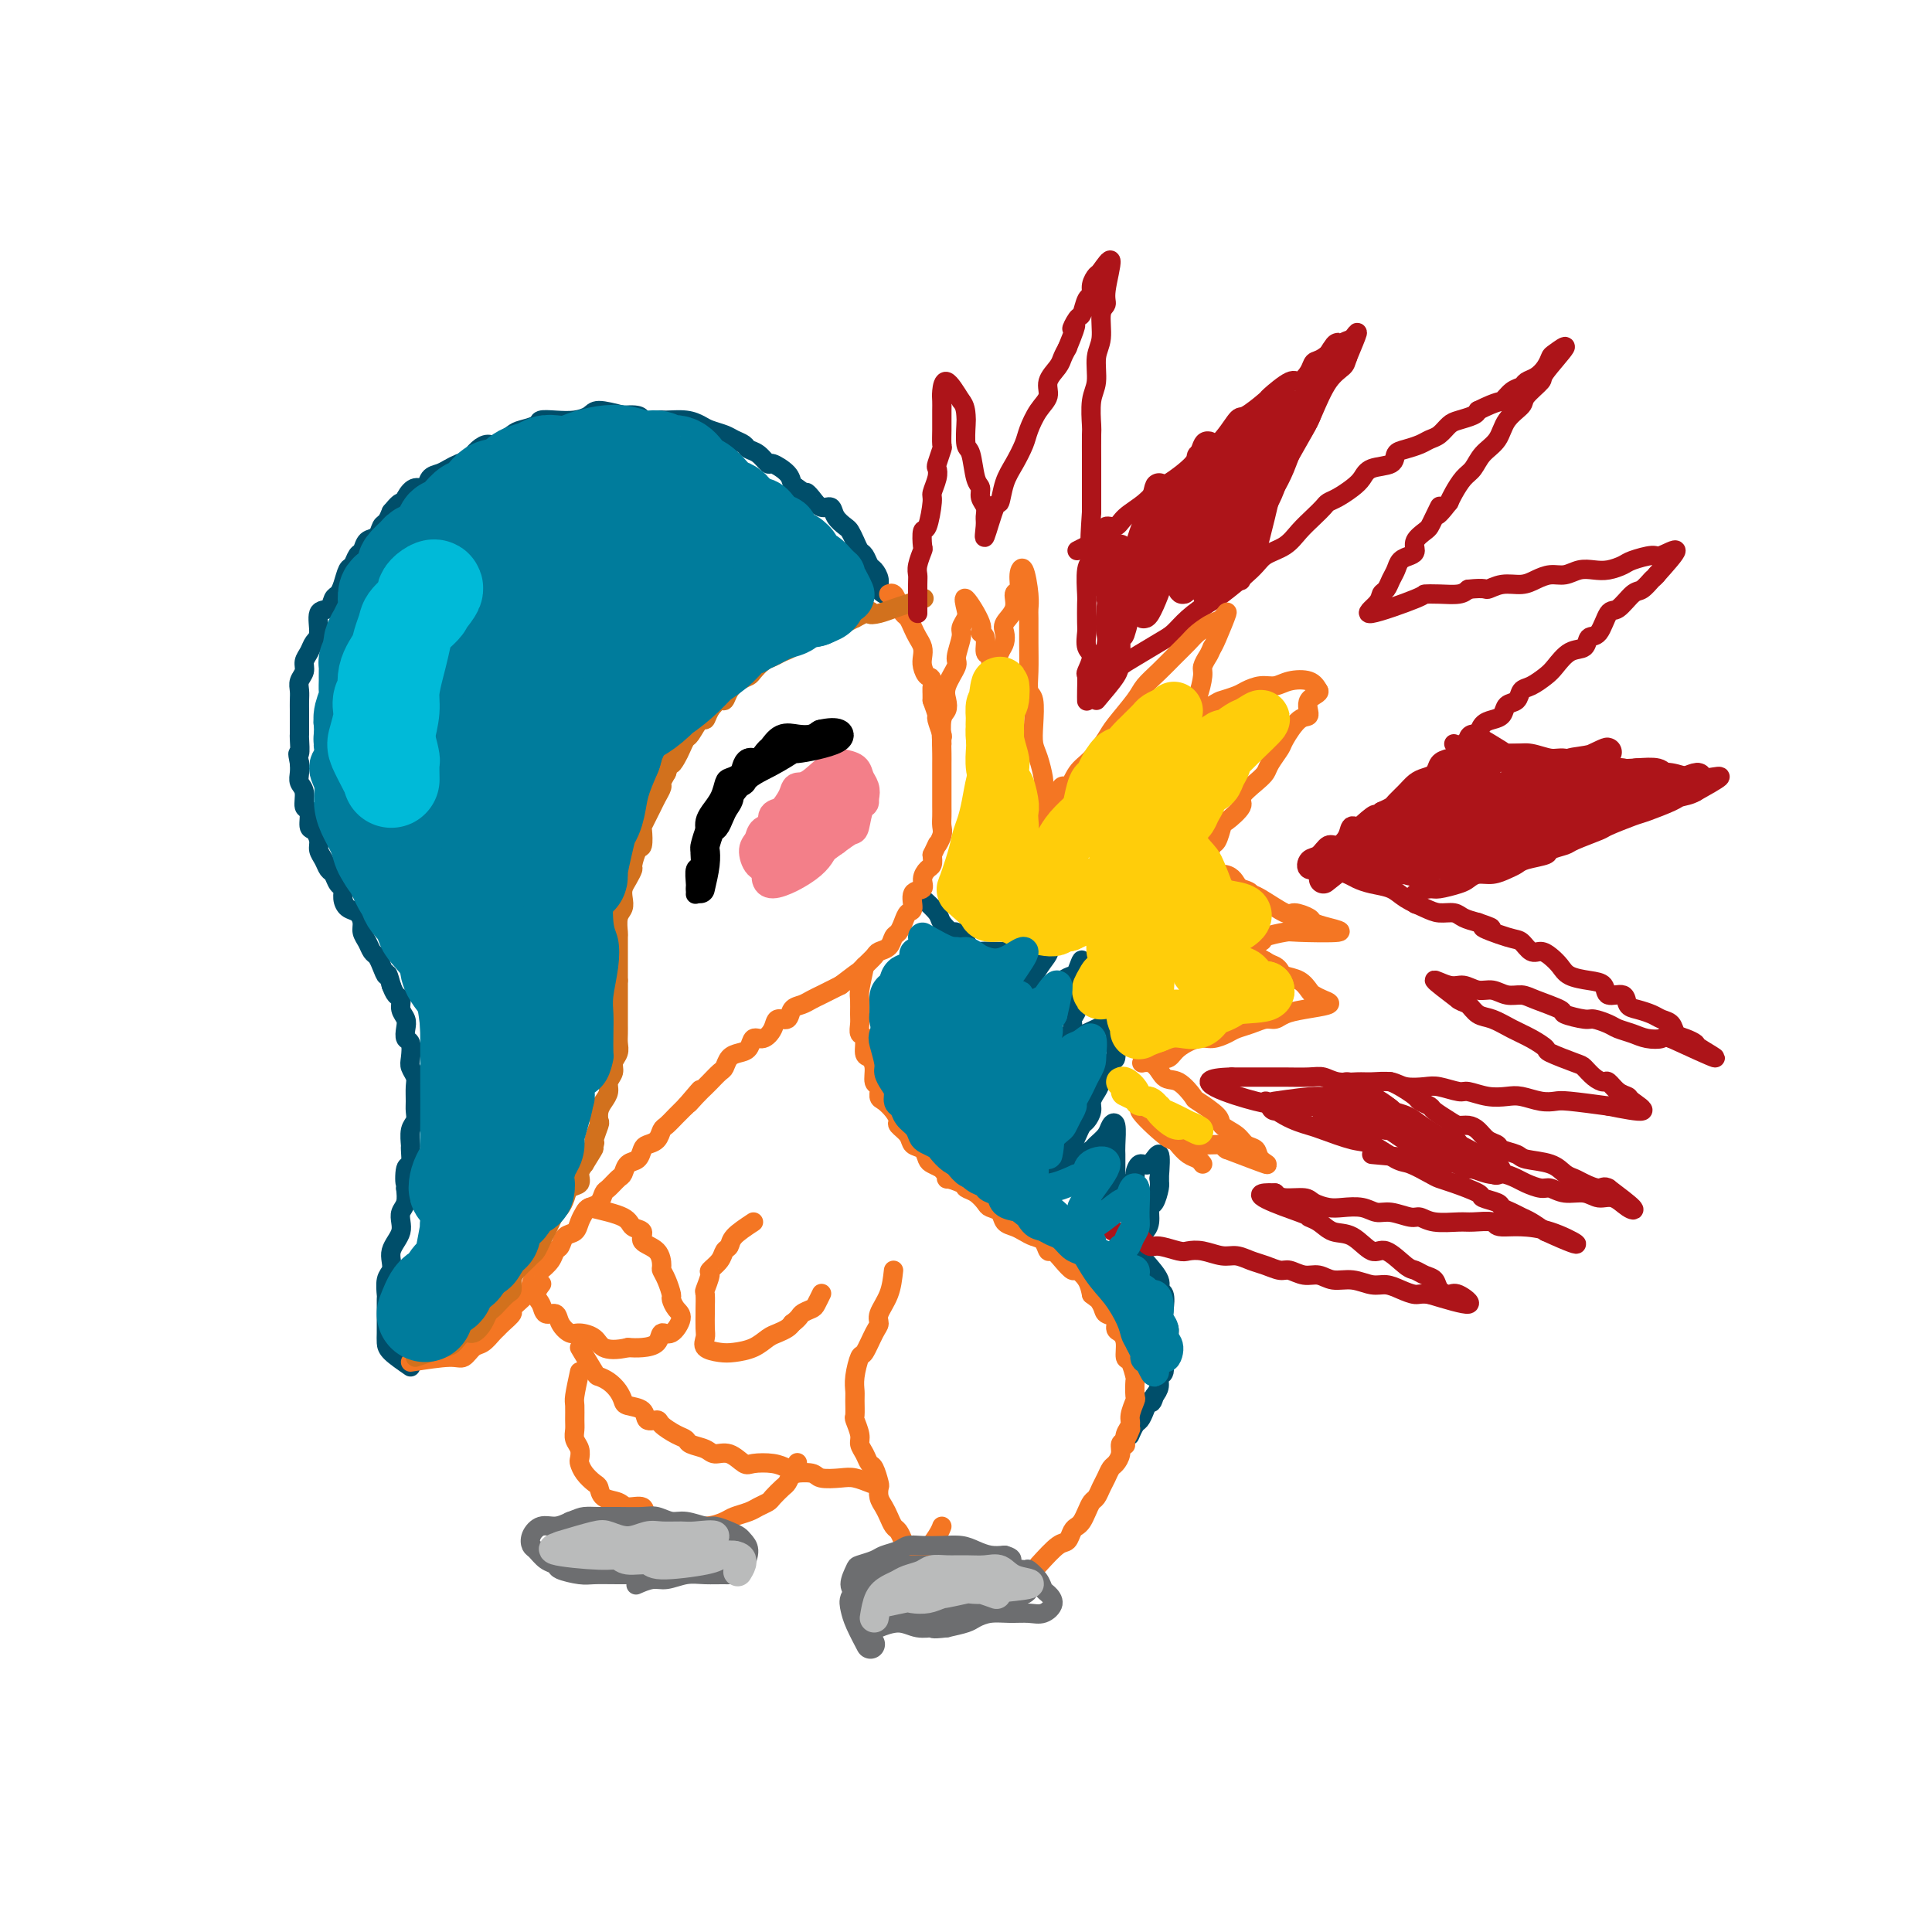 <svg viewBox='0 0 400 400' version='1.1' xmlns='http://www.w3.org/2000/svg' xmlns:xlink='http://www.w3.org/1999/xlink'><g fill='none' stroke='#004E6A' stroke-width='4' stroke-linecap='round' stroke-linejoin='round'><path d='M85,283c-1.577,-1.089 -3.155,-2.177 -4,-3c-0.845,-0.823 -0.959,-1.380 -1,-2c-0.041,-0.620 -0.011,-1.302 0,-2c0.011,-0.698 0.002,-1.412 0,-2c-0.002,-0.588 0.003,-1.049 0,-2c-0.003,-0.951 -0.015,-2.390 0,-3c0.015,-0.610 0.056,-0.390 0,-1c-0.056,-0.610 -0.208,-2.050 0,-3c0.208,-0.950 0.777,-1.409 1,-2c0.223,-0.591 0.098,-1.313 0,-2c-0.098,-0.687 -0.171,-1.339 0,-2c0.171,-0.661 0.585,-1.331 1,-2c0.415,-0.669 0.829,-1.337 1,-2c0.171,-0.663 0.097,-1.322 0,-2c-0.097,-0.678 -0.219,-1.375 0,-2c0.219,-0.625 0.777,-1.179 1,-2c0.223,-0.821 0.112,-1.911 0,-3'/><path d='M84,246c0.635,-4.689 0.223,-1.411 0,-1c-0.223,0.411 -0.257,-2.043 0,-3c0.257,-0.957 0.805,-0.416 1,-1c0.195,-0.584 0.038,-2.292 0,-3c-0.038,-0.708 0.042,-0.415 0,-1c-0.042,-0.585 -0.208,-2.047 0,-3c0.208,-0.953 0.789,-1.396 1,-2c0.211,-0.604 0.053,-1.369 0,-2c-0.053,-0.631 -0.000,-1.126 0,-2c0.000,-0.874 -0.051,-2.126 0,-3c0.051,-0.874 0.206,-1.371 0,-2c-0.206,-0.629 -0.774,-1.390 -1,-2c-0.226,-0.610 -0.112,-1.070 0,-2c0.112,-0.930 0.222,-2.332 0,-3c-0.222,-0.668 -0.777,-0.603 -1,-1c-0.223,-0.397 -0.115,-1.257 0,-2c0.115,-0.743 0.238,-1.367 0,-2c-0.238,-0.633 -0.837,-1.273 -1,-2c-0.163,-0.727 0.110,-1.542 0,-2c-0.110,-0.458 -0.603,-0.559 -1,-1c-0.397,-0.441 -0.699,-1.220 -1,-2'/><path d='M81,204c-0.952,-3.610 -0.832,-2.136 -1,-2c-0.168,0.136 -0.623,-1.066 -1,-2c-0.377,-0.934 -0.675,-1.601 -1,-2c-0.325,-0.399 -0.678,-0.531 -1,-1c-0.322,-0.469 -0.615,-1.277 -1,-2c-0.385,-0.723 -0.864,-1.362 -1,-2c-0.136,-0.638 0.069,-1.274 0,-2c-0.069,-0.726 -0.414,-1.541 -1,-2c-0.586,-0.459 -1.414,-0.561 -2,-1c-0.586,-0.439 -0.931,-1.216 -1,-2c-0.069,-0.784 0.136,-1.575 0,-2c-0.136,-0.425 -0.615,-0.484 -1,-1c-0.385,-0.516 -0.677,-1.489 -1,-2c-0.323,-0.511 -0.678,-0.561 -1,-1c-0.322,-0.439 -0.612,-1.267 -1,-2c-0.388,-0.733 -0.873,-1.370 -1,-2c-0.127,-0.630 0.106,-1.252 0,-2c-0.106,-0.748 -0.549,-1.622 -1,-2c-0.451,-0.378 -0.909,-0.261 -1,-1c-0.091,-0.739 0.186,-2.333 0,-3c-0.186,-0.667 -0.834,-0.405 -1,-1c-0.166,-0.595 0.151,-2.046 0,-3c-0.151,-0.954 -0.772,-1.411 -1,-2c-0.228,-0.589 -0.065,-1.311 0,-2c0.065,-0.689 0.033,-1.344 0,-2'/><path d='M62,158c-0.619,-3.061 -0.166,-1.712 0,-2c0.166,-0.288 0.044,-2.213 0,-3c-0.044,-0.787 -0.012,-0.437 0,-1c0.012,-0.563 0.002,-2.037 0,-3c-0.002,-0.963 0.003,-1.413 0,-2c-0.003,-0.587 -0.016,-1.312 0,-2c0.016,-0.688 0.060,-1.339 0,-2c-0.060,-0.661 -0.224,-1.332 0,-2c0.224,-0.668 0.835,-1.331 1,-2c0.165,-0.669 -0.115,-1.343 0,-2c0.115,-0.657 0.626,-1.299 1,-2c0.374,-0.701 0.611,-1.463 1,-2c0.389,-0.537 0.930,-0.850 1,-2c0.070,-1.150 -0.332,-3.136 0,-4c0.332,-0.864 1.398,-0.607 2,-1c0.602,-0.393 0.739,-1.438 1,-2c0.261,-0.562 0.647,-0.641 1,-1c0.353,-0.359 0.672,-0.998 1,-2c0.328,-1.002 0.664,-2.367 1,-3c0.336,-0.633 0.671,-0.536 1,-1c0.329,-0.464 0.651,-1.490 1,-2c0.349,-0.510 0.723,-0.503 1,-1c0.277,-0.497 0.455,-1.498 1,-2c0.545,-0.502 1.455,-0.506 2,-1c0.545,-0.494 0.724,-1.479 1,-2c0.276,-0.521 0.650,-0.577 1,-1c0.350,-0.423 0.675,-1.211 1,-2'/><path d='M81,106c2.737,-3.388 2.081,-1.360 2,-1c-0.081,0.360 0.415,-0.950 1,-2c0.585,-1.050 1.259,-1.839 2,-2c0.741,-0.161 1.549,0.308 2,0c0.451,-0.308 0.543,-1.391 1,-2c0.457,-0.609 1.277,-0.744 2,-1c0.723,-0.256 1.349,-0.633 2,-1c0.651,-0.367 1.328,-0.723 2,-1c0.672,-0.277 1.339,-0.473 2,-1c0.661,-0.527 1.316,-1.384 2,-2c0.684,-0.616 1.395,-0.991 2,-1c0.605,-0.009 1.102,0.348 2,0c0.898,-0.348 2.196,-1.400 3,-2c0.804,-0.600 1.114,-0.749 2,-1c0.886,-0.251 2.349,-0.606 3,-1c0.651,-0.394 0.490,-0.828 1,-1c0.510,-0.172 1.692,-0.082 3,0c1.308,0.082 2.742,0.156 4,0c1.258,-0.156 2.339,-0.542 3,-1c0.661,-0.458 0.903,-0.988 2,-1c1.097,-0.012 3.048,0.494 5,1'/><path d='M129,86c4.300,-0.391 3.551,0.630 4,1c0.449,0.370 2.097,0.088 3,0c0.903,-0.088 1.061,0.018 2,0c0.939,-0.018 2.660,-0.159 4,0c1.340,0.159 2.299,0.620 3,1c0.701,0.380 1.143,0.680 2,1c0.857,0.320 2.130,0.662 3,1c0.870,0.338 1.337,0.673 2,1c0.663,0.327 1.524,0.646 2,1c0.476,0.354 0.569,0.742 1,1c0.431,0.258 1.201,0.388 2,1c0.799,0.612 1.629,1.708 2,2c0.371,0.292 0.285,-0.221 1,0c0.715,0.221 2.231,1.175 3,2c0.769,0.825 0.791,1.521 1,2c0.209,0.479 0.604,0.739 1,1'/><path d='M165,101c2.737,1.902 2.080,1.156 2,1c-0.080,-0.156 0.416,0.277 1,1c0.584,0.723 1.256,1.737 2,2c0.744,0.263 1.561,-0.225 2,0c0.439,0.225 0.499,1.164 1,2c0.501,0.836 1.444,1.571 2,2c0.556,0.429 0.726,0.553 1,1c0.274,0.447 0.650,1.218 1,2c0.350,0.782 0.672,1.574 1,2c0.328,0.426 0.661,0.485 1,1c0.339,0.515 0.683,1.487 1,2c0.317,0.513 0.607,0.568 1,1c0.393,0.432 0.889,1.239 1,2c0.111,0.761 -0.162,1.474 0,2c0.162,0.526 0.761,0.865 1,1c0.239,0.135 0.120,0.068 0,0'/><path d='M191,186c1.211,1.105 2.422,2.211 3,3c0.578,0.789 0.521,1.263 1,2c0.479,0.737 1.492,1.739 2,2c0.508,0.261 0.512,-0.217 1,0c0.488,0.217 1.460,1.130 2,2c0.540,0.870 0.648,1.698 1,2c0.352,0.302 0.948,0.078 2,0c1.052,-0.078 2.560,-0.011 4,0c1.440,0.011 2.811,-0.036 4,0c1.189,0.036 2.197,0.153 3,0c0.803,-0.153 1.402,-0.577 2,-1'/><path d='M216,196c2.114,0.367 0.899,1.785 0,3c-0.899,1.215 -1.481,2.226 -2,3c-0.519,0.774 -0.975,1.309 -1,2c-0.025,0.691 0.380,1.536 0,2c-0.380,0.464 -1.545,0.547 -2,1c-0.455,0.453 -0.199,1.276 -1,2c-0.801,0.724 -2.657,1.350 -2,1c0.657,-0.350 3.829,-1.675 7,-3'/><path d='M215,207c1.190,-0.503 1.666,-0.762 2,-1c0.334,-0.238 0.525,-0.456 1,-1c0.475,-0.544 1.234,-1.416 2,-2c0.766,-0.584 1.540,-0.881 2,-1c0.460,-0.119 0.608,-0.061 1,-1c0.392,-0.939 1.029,-2.876 1,-2c-0.029,0.876 -0.724,4.565 -1,6c-0.276,1.435 -0.132,0.615 0,1c0.132,0.385 0.251,1.976 0,3c-0.251,1.024 -0.871,1.481 -1,2c-0.129,0.519 0.235,1.101 0,2c-0.235,0.899 -1.067,2.114 0,2c1.067,-0.114 4.034,-1.557 7,-3'/><path d='M229,212c1.459,-0.261 1.607,-0.412 2,-1c0.393,-0.588 1.032,-1.611 1,-1c-0.032,0.611 -0.733,2.857 -1,4c-0.267,1.143 -0.099,1.184 0,2c0.099,0.816 0.128,2.407 0,3c-0.128,0.593 -0.412,0.189 -1,1c-0.588,0.811 -1.481,2.837 -2,4c-0.519,1.163 -0.664,1.463 -1,2c-0.336,0.537 -0.864,1.313 -1,2c-0.136,0.687 0.118,1.287 0,2c-0.118,0.713 -0.609,1.538 -1,2c-0.391,0.462 -0.682,0.560 -1,1c-0.318,0.440 -0.663,1.221 -1,2c-0.337,0.779 -0.668,1.556 -1,2c-0.332,0.444 -0.666,0.555 -1,1c-0.334,0.445 -0.667,1.222 -1,2'/><path d='M220,240c-1.799,3.313 -0.795,1.096 -1,1c-0.205,-0.096 -1.617,1.930 -1,2c0.617,0.070 3.264,-1.816 5,-3c1.736,-1.184 2.560,-1.666 3,-2c0.440,-0.334 0.496,-0.521 1,-1c0.504,-0.479 1.456,-1.250 2,-2c0.544,-0.750 0.682,-1.478 1,-2c0.318,-0.522 0.817,-0.839 1,0c0.183,0.839 0.049,2.833 0,4c-0.049,1.167 -0.013,1.506 0,2c0.013,0.494 0.004,1.141 0,2c-0.004,0.859 -0.002,1.929 0,3'/><path d='M231,244c0.024,2.163 0.083,2.070 0,2c-0.083,-0.070 -0.307,-0.118 -1,1c-0.693,1.118 -1.854,3.403 -1,3c0.854,-0.403 3.725,-3.492 5,-5c1.275,-1.508 0.955,-1.434 1,-2c0.045,-0.566 0.455,-1.770 1,-2c0.545,-0.230 1.224,0.515 2,0c0.776,-0.515 1.650,-2.290 2,-2c0.350,0.290 0.175,2.645 0,5'/><path d='M240,244c0.043,1.050 0.152,1.174 0,2c-0.152,0.826 -0.565,2.353 -1,3c-0.435,0.647 -0.891,0.415 -1,1c-0.109,0.585 0.129,1.986 0,3c-0.129,1.014 -0.626,1.641 -1,2c-0.374,0.359 -0.624,0.449 -1,1c-0.376,0.551 -0.878,1.561 -1,2c-0.122,0.439 0.137,0.305 0,1c-0.137,0.695 -0.671,2.218 -1,3c-0.329,0.782 -0.453,0.823 -1,1c-0.547,0.177 -1.518,0.491 -2,1c-0.482,0.509 -0.476,1.214 -1,2c-0.524,0.786 -1.578,1.653 -2,2c-0.422,0.347 -0.211,0.173 0,0'/><path d='M237,261c1.298,1.473 2.595,2.947 3,4c0.405,1.053 -0.084,1.686 0,2c0.084,0.314 0.740,0.309 1,1c0.260,0.691 0.123,2.077 0,3c-0.123,0.923 -0.233,1.383 0,2c0.233,0.617 0.810,1.391 1,2c0.190,0.609 -0.006,1.051 0,2c0.006,0.949 0.212,2.404 0,3c-0.212,0.596 -0.844,0.334 -1,1c-0.156,0.666 0.164,2.261 0,3c-0.164,0.739 -0.814,0.622 -1,1c-0.186,0.378 0.090,1.251 0,2c-0.090,0.749 -0.545,1.375 -1,2'/><path d='M239,289c-0.643,2.301 -0.750,1.055 -1,1c-0.250,-0.055 -0.641,1.082 -1,2c-0.359,0.918 -0.684,1.617 -1,2c-0.316,0.383 -0.624,0.449 -1,1c-0.376,0.551 -0.822,1.586 -1,2c-0.178,0.414 -0.089,0.207 0,0'/></g>
<g fill='none' stroke='#F47623' stroke-width='4' stroke-linecap='round' stroke-linejoin='round'><path d='M85,282c3.090,-0.479 6.179,-0.958 8,-1c1.821,-0.042 2.372,0.353 3,0c0.628,-0.353 1.333,-1.456 2,-2c0.667,-0.544 1.297,-0.531 2,-1c0.703,-0.469 1.479,-1.420 2,-2c0.521,-0.580 0.787,-0.789 1,-1c0.213,-0.211 0.372,-0.424 1,-1c0.628,-0.576 1.725,-1.515 2,-2c0.275,-0.485 -0.272,-0.515 0,-1c0.272,-0.485 1.363,-1.424 2,-2c0.637,-0.576 0.818,-0.788 1,-1'/><path d='M109,268c2.185,-2.352 1.149,-1.734 1,-2c-0.149,-0.266 0.590,-1.418 1,-2c0.410,-0.582 0.490,-0.594 1,-1c0.510,-0.406 1.450,-1.207 2,-2c0.550,-0.793 0.711,-1.577 1,-2c0.289,-0.423 0.708,-0.484 1,-1c0.292,-0.516 0.459,-1.486 1,-2c0.541,-0.514 1.458,-0.570 2,-1c0.542,-0.430 0.709,-1.232 1,-2c0.291,-0.768 0.707,-1.500 1,-2c0.293,-0.500 0.463,-0.768 1,-1c0.537,-0.232 1.439,-0.428 2,-1c0.561,-0.572 0.779,-1.519 1,-2c0.221,-0.481 0.444,-0.495 1,-1c0.556,-0.505 1.445,-1.501 2,-2c0.555,-0.499 0.778,-0.501 1,-1c0.222,-0.499 0.444,-1.495 1,-2c0.556,-0.505 1.444,-0.521 2,-1c0.556,-0.479 0.778,-1.423 1,-2c0.222,-0.577 0.444,-0.787 1,-1c0.556,-0.213 1.447,-0.427 2,-1c0.553,-0.573 0.767,-1.504 1,-2c0.233,-0.496 0.486,-0.557 1,-1c0.514,-0.443 1.290,-1.270 2,-2c0.710,-0.730 1.355,-1.365 2,-2'/><path d='M142,229c5.301,-6.229 2.054,-2.303 1,-1c-1.054,1.303 0.085,-0.017 1,-1c0.915,-0.983 1.606,-1.629 2,-2c0.394,-0.371 0.489,-0.467 1,-1c0.511,-0.533 1.436,-1.503 2,-2c0.564,-0.497 0.766,-0.519 1,-1c0.234,-0.481 0.499,-1.420 1,-2c0.501,-0.580 1.237,-0.802 2,-1c0.763,-0.198 1.551,-0.373 2,-1c0.449,-0.627 0.558,-1.707 1,-2c0.442,-0.293 1.217,0.202 2,0c0.783,-0.202 1.575,-1.101 2,-2c0.425,-0.899 0.484,-1.799 1,-2c0.516,-0.201 1.489,0.297 2,0c0.511,-0.297 0.560,-1.389 1,-2c0.440,-0.611 1.273,-0.741 2,-1c0.727,-0.259 1.350,-0.647 2,-1c0.650,-0.353 1.329,-0.672 2,-1c0.671,-0.328 1.335,-0.665 2,-1c0.665,-0.335 1.333,-0.667 2,-1'/><path d='M174,204c5.654,-4.345 3.790,-2.709 3,-2c-0.790,0.709 -0.506,0.489 0,0c0.506,-0.489 1.235,-1.248 2,-2c0.765,-0.752 1.567,-1.496 2,-2c0.433,-0.504 0.497,-0.768 1,-1c0.503,-0.232 1.444,-0.434 2,-1c0.556,-0.566 0.728,-1.498 1,-2c0.272,-0.502 0.645,-0.576 1,-1c0.355,-0.424 0.691,-1.198 1,-2c0.309,-0.802 0.590,-1.632 1,-2c0.410,-0.368 0.950,-0.273 1,-1c0.050,-0.727 -0.389,-2.274 0,-3c0.389,-0.726 1.607,-0.631 2,-1c0.393,-0.369 -0.039,-1.202 0,-2c0.039,-0.798 0.549,-1.561 1,-2c0.451,-0.439 0.843,-0.554 1,-1c0.157,-0.446 0.078,-1.223 0,-2'/><path d='M193,177c1.558,-3.297 0.953,-2.038 1,-2c0.047,0.038 0.745,-1.143 1,-2c0.255,-0.857 0.068,-1.388 0,-2c-0.068,-0.612 -0.018,-1.304 0,-2c0.018,-0.696 0.005,-1.394 0,-2c-0.005,-0.606 -0.001,-1.120 0,-2c0.001,-0.880 0.000,-2.128 0,-3c-0.000,-0.872 0.001,-1.369 0,-2c-0.001,-0.631 -0.004,-1.395 0,-2c0.004,-0.605 0.016,-1.050 0,-2c-0.016,-0.950 -0.060,-2.407 0,-3c0.060,-0.593 0.222,-0.324 0,-1c-0.222,-0.676 -0.829,-2.297 -1,-3c-0.171,-0.703 0.094,-0.486 0,-1c-0.094,-0.514 -0.547,-1.757 -1,-3'/><path d='M193,145c-0.012,-5.004 -0.042,-1.515 0,-1c0.042,0.515 0.156,-1.945 0,-3c-0.156,-1.055 -0.581,-0.705 -1,-1c-0.419,-0.295 -0.833,-1.233 -1,-2c-0.167,-0.767 -0.086,-1.361 0,-2c0.086,-0.639 0.178,-1.322 0,-2c-0.178,-0.678 -0.625,-1.350 -1,-2c-0.375,-0.650 -0.678,-1.278 -1,-2c-0.322,-0.722 -0.664,-1.538 -1,-2c-0.336,-0.462 -0.664,-0.568 -1,-1c-0.336,-0.432 -0.678,-1.188 -1,-2c-0.322,-0.812 -0.625,-1.680 -1,-2c-0.375,-0.320 -0.821,-0.091 -1,0c-0.179,0.091 -0.089,0.046 0,0'/><path d='M122,250c2.799,0.636 5.597,1.271 7,2c1.403,0.729 1.409,1.551 2,2c0.591,0.449 1.765,0.525 2,1c0.235,0.475 -0.470,1.347 0,2c0.470,0.653 2.116,1.086 3,2c0.884,0.914 1.007,2.310 1,3c-0.007,0.690 -0.143,0.675 0,1c0.143,0.325 0.565,0.992 1,2c0.435,1.008 0.881,2.359 1,3c0.119,0.641 -0.091,0.573 0,1c0.091,0.427 0.482,1.351 1,2c0.518,0.649 1.163,1.025 1,2c-0.163,0.975 -1.135,2.548 -2,3c-0.865,0.452 -1.624,-0.219 -2,0c-0.376,0.219 -0.371,1.328 -1,2c-0.629,0.672 -1.894,0.906 -3,1c-1.106,0.094 -2.053,0.047 -3,0'/><path d='M130,279c-2.446,0.568 -4.060,0.486 -5,0c-0.940,-0.486 -1.206,-1.378 -2,-2c-0.794,-0.622 -2.114,-0.974 -3,-1c-0.886,-0.026 -1.336,0.274 -2,0c-0.664,-0.274 -1.542,-1.123 -2,-2c-0.458,-0.877 -0.497,-1.784 -1,-2c-0.503,-0.216 -1.469,0.257 -2,0c-0.531,-0.257 -0.627,-1.244 -1,-2c-0.373,-0.756 -1.024,-1.280 -1,-2c0.024,-0.720 0.721,-1.634 1,-2c0.279,-0.366 0.139,-0.183 0,0'/><path d='M156,253c-1.604,1.060 -3.208,2.120 -4,3c-0.792,0.880 -0.771,1.582 -1,2c-0.229,0.418 -0.706,0.554 -1,1c-0.294,0.446 -0.404,1.202 -1,2c-0.596,0.798 -1.676,1.636 -2,2c-0.324,0.364 0.109,0.253 0,1c-0.109,0.747 -0.762,2.354 -1,3c-0.238,0.646 -0.063,0.333 0,1c0.063,0.667 0.014,2.315 0,3c-0.014,0.685 0.005,0.408 0,1c-0.005,0.592 -0.036,2.054 0,3c0.036,0.946 0.137,1.376 0,2c-0.137,0.624 -0.514,1.443 0,2c0.514,0.557 1.919,0.854 3,1c1.081,0.146 1.837,0.141 3,0c1.163,-0.141 2.731,-0.419 4,-1c1.269,-0.581 2.237,-1.465 3,-2c0.763,-0.535 1.321,-0.721 2,-1c0.679,-0.279 1.480,-0.651 2,-1c0.520,-0.349 0.760,-0.674 1,-1'/><path d='M164,274c1.581,-1.174 1.534,-1.607 2,-2c0.466,-0.393 1.444,-0.744 2,-1c0.556,-0.256 0.688,-0.415 1,-1c0.312,-0.585 0.803,-1.596 1,-2c0.197,-0.404 0.098,-0.202 0,0'/><path d='M120,279c1.201,2.018 2.402,4.036 3,5c0.598,0.964 0.592,0.875 1,1c0.408,0.125 1.230,0.466 2,1c0.770,0.534 1.486,1.261 2,2c0.514,0.739 0.824,1.490 1,2c0.176,0.510 0.216,0.780 1,1c0.784,0.220 2.310,0.391 3,1c0.690,0.609 0.542,1.655 1,2c0.458,0.345 1.521,-0.009 2,0c0.479,0.009 0.373,0.383 1,1c0.627,0.617 1.987,1.476 3,2c1.013,0.524 1.677,0.713 2,1c0.323,0.287 0.303,0.673 1,1c0.697,0.327 2.110,0.596 3,1c0.890,0.404 1.256,0.945 2,1c0.744,0.055 1.865,-0.375 3,0c1.135,0.375 2.284,1.554 3,2c0.716,0.446 1.001,0.159 2,0c0.999,-0.159 2.714,-0.188 4,0c1.286,0.188 2.143,0.594 3,1'/><path d='M163,304c3.383,1.016 1.839,1.056 2,1c0.161,-0.056 2.026,-0.207 3,0c0.974,0.207 1.057,0.774 2,1c0.943,0.226 2.748,0.112 4,0c1.252,-0.112 1.953,-0.223 3,0c1.047,0.223 2.442,0.778 3,1c0.558,0.222 0.279,0.111 0,0'/><path d='M185,263c-0.192,1.713 -0.384,3.427 -1,5c-0.616,1.573 -1.656,3.007 -2,4c-0.344,0.993 0.009,1.546 0,2c-0.009,0.454 -0.381,0.807 -1,2c-0.619,1.193 -1.487,3.224 -2,4c-0.513,0.776 -0.673,0.296 -1,1c-0.327,0.704 -0.821,2.592 -1,4c-0.179,1.408 -0.044,2.334 0,3c0.044,0.666 -0.003,1.070 0,2c0.003,0.930 0.056,2.384 0,3c-0.056,0.616 -0.222,0.393 0,1c0.222,0.607 0.833,2.044 1,3c0.167,0.956 -0.109,1.430 0,2c0.109,0.570 0.604,1.237 1,2c0.396,0.763 0.694,1.622 1,2c0.306,0.378 0.621,0.275 1,1c0.379,0.725 0.823,2.277 1,3c0.177,0.723 0.089,0.617 0,1c-0.089,0.383 -0.179,1.254 0,2c0.179,0.746 0.625,1.369 1,2c0.375,0.631 0.678,1.272 1,2c0.322,0.728 0.664,1.542 1,2c0.336,0.458 0.668,0.559 1,1c0.332,0.441 0.666,1.220 1,2'/><path d='M187,319c1.923,4.148 1.731,1.518 2,1c0.269,-0.518 1.000,1.078 2,1c1.000,-0.078 2.269,-1.829 3,-3c0.731,-1.171 0.923,-1.763 1,-2c0.077,-0.237 0.038,-0.118 0,0'/><path d='M215,324c1.488,-1.631 2.976,-3.262 4,-4c1.024,-0.738 1.584,-0.582 2,-1c0.416,-0.418 0.689,-1.411 1,-2c0.311,-0.589 0.661,-0.773 1,-1c0.339,-0.227 0.668,-0.498 1,-1c0.332,-0.502 0.666,-1.236 1,-2c0.334,-0.764 0.667,-1.556 1,-2c0.333,-0.444 0.666,-0.538 1,-1c0.334,-0.462 0.668,-1.292 1,-2c0.332,-0.708 0.663,-1.293 1,-2c0.337,-0.707 0.682,-1.536 1,-2c0.318,-0.464 0.611,-0.562 1,-1c0.389,-0.438 0.875,-1.214 1,-2c0.125,-0.786 -0.111,-1.582 0,-2c0.111,-0.418 0.568,-0.459 1,-1c0.432,-0.541 0.838,-1.583 1,-2c0.162,-0.417 0.081,-0.208 0,0'/><path d='M120,284c-0.423,1.965 -0.846,3.930 -1,5c-0.154,1.070 -0.037,1.245 0,2c0.037,0.755 -0.004,2.090 0,3c0.004,0.910 0.053,1.395 0,2c-0.053,0.605 -0.208,1.331 0,2c0.208,0.669 0.780,1.283 1,2c0.220,0.717 0.087,1.539 0,2c-0.087,0.461 -0.127,0.561 0,1c0.127,0.439 0.422,1.216 1,2c0.578,0.784 1.438,1.573 2,2c0.562,0.427 0.827,0.491 1,1c0.173,0.509 0.254,1.464 1,2c0.746,0.536 2.157,0.654 3,1c0.843,0.346 1.118,0.919 2,1c0.882,0.081 2.370,-0.329 3,0c0.630,0.329 0.400,1.396 1,2c0.600,0.604 2.028,0.744 3,1c0.972,0.256 1.486,0.628 2,1'/><path d='M139,316c3.281,1.689 2.482,0.411 3,0c0.518,-0.411 2.351,0.045 4,0c1.649,-0.045 3.114,-0.590 4,-1c0.886,-0.410 1.192,-0.686 2,-1c0.808,-0.314 2.118,-0.665 3,-1c0.882,-0.335 1.336,-0.652 2,-1c0.664,-0.348 1.540,-0.726 2,-1c0.460,-0.274 0.505,-0.445 1,-1c0.495,-0.555 1.439,-1.494 2,-2c0.561,-0.506 0.738,-0.579 1,-1c0.262,-0.421 0.609,-1.190 1,-2c0.391,-0.810 0.826,-1.660 1,-2c0.174,-0.340 0.087,-0.170 0,0'/><path d='M179,200c-0.423,1.966 -0.847,3.931 -1,5c-0.153,1.069 -0.037,1.240 0,2c0.037,0.760 -0.005,2.109 0,3c0.005,0.891 0.057,1.323 0,2c-0.057,0.677 -0.221,1.598 0,2c0.221,0.402 0.829,0.287 1,1c0.171,0.713 -0.094,2.256 0,3c0.094,0.744 0.546,0.690 1,1c0.454,0.310 0.908,0.985 1,2c0.092,1.015 -0.179,2.369 0,3c0.179,0.631 0.809,0.540 1,1c0.191,0.460 -0.056,1.470 0,2c0.056,0.530 0.414,0.578 1,1c0.586,0.422 1.399,1.216 2,2c0.601,0.784 0.991,1.557 1,2c0.009,0.443 -0.362,0.556 0,1c0.362,0.444 1.458,1.218 2,2c0.542,0.782 0.529,1.571 1,2c0.471,0.429 1.425,0.496 2,1c0.575,0.504 0.770,1.443 1,2c0.230,0.557 0.494,0.730 1,1c0.506,0.270 1.253,0.635 2,1'/><path d='M195,242c2.065,2.727 0.728,2.044 1,2c0.272,-0.044 2.152,0.552 3,1c0.848,0.448 0.665,0.749 1,1c0.335,0.251 1.188,0.452 2,1c0.812,0.548 1.582,1.442 2,2c0.418,0.558 0.482,0.779 1,1c0.518,0.221 1.489,0.441 2,1c0.511,0.559 0.560,1.458 1,2c0.440,0.542 1.270,0.728 2,1c0.730,0.272 1.361,0.632 2,1c0.639,0.368 1.287,0.745 2,1c0.713,0.255 1.490,0.388 2,1c0.510,0.612 0.751,1.704 1,2c0.249,0.296 0.504,-0.203 1,0c0.496,0.203 1.232,1.107 2,2c0.768,0.893 1.567,1.776 2,2c0.433,0.224 0.501,-0.209 1,0c0.499,0.209 1.428,1.060 2,2c0.572,0.940 0.786,1.970 1,3'/><path d='M226,268c4.969,3.931 1.891,0.759 1,0c-0.891,-0.759 0.405,0.895 1,2c0.595,1.105 0.489,1.660 1,2c0.511,0.340 1.639,0.466 2,1c0.361,0.534 -0.044,1.475 0,2c0.044,0.525 0.537,0.635 1,1c0.463,0.365 0.895,0.985 1,2c0.105,1.015 -0.116,2.427 0,3c0.116,0.573 0.568,0.309 1,1c0.432,0.691 0.844,2.339 1,3c0.156,0.661 0.057,0.337 0,1c-0.057,0.663 -0.072,2.313 0,3c0.072,0.687 0.229,0.412 0,1c-0.229,0.588 -0.846,2.039 -1,3c-0.154,0.961 0.155,1.433 0,2c-0.155,0.567 -0.772,1.230 -1,2c-0.228,0.770 -0.065,1.649 0,2c0.065,0.351 0.033,0.176 0,0'/></g>
<g fill='none' stroke='#6D6E70' stroke-width='4' stroke-linecap='round' stroke-linejoin='round'><path d='M185,335c-2.835,-0.247 -5.670,-0.493 -7,-1c-1.330,-0.507 -1.154,-1.273 -1,-2c0.154,-0.727 0.286,-1.413 0,-2c-0.286,-0.587 -0.990,-1.074 -1,-2c-0.010,-0.926 0.673,-2.289 1,-3c0.327,-0.711 0.300,-0.769 1,-1c0.700,-0.231 2.129,-0.636 3,-1c0.871,-0.364 1.184,-0.686 2,-1c0.816,-0.314 2.137,-0.621 3,-1c0.863,-0.379 1.270,-0.831 2,-1c0.730,-0.169 1.784,-0.056 3,0c1.216,0.056 2.594,0.054 4,0c1.406,-0.054 2.841,-0.159 4,0c1.159,0.159 2.043,0.581 3,1c0.957,0.419 1.988,0.834 3,1c1.012,0.166 2.006,0.083 3,0'/><path d='M208,322c2.683,0.695 0.890,1.433 1,2c0.110,0.567 2.123,0.963 3,1c0.877,0.037 0.618,-0.286 1,0c0.382,0.286 1.403,1.180 2,2c0.597,0.820 0.768,1.564 1,2c0.232,0.436 0.523,0.562 1,1c0.477,0.438 1.138,1.188 1,2c-0.138,0.812 -1.077,1.685 -2,2c-0.923,0.315 -1.831,0.073 -3,0c-1.169,-0.073 -2.598,0.022 -4,0c-1.402,-0.022 -2.778,-0.160 -4,0c-1.222,0.160 -2.291,0.620 -3,1c-0.709,0.380 -1.060,0.680 -2,1c-0.940,0.320 -2.470,0.660 -4,1'/><path d='M196,337c-3.639,0.444 -2.738,0.053 -3,0c-0.262,-0.053 -1.689,0.233 -3,0c-1.311,-0.233 -2.507,-0.986 -4,-1c-1.493,-0.014 -3.284,0.710 -4,1c-0.716,0.290 -0.358,0.145 0,0'/><path d='M136,326c-2.875,0.006 -5.750,0.012 -8,0c-2.250,-0.012 -3.877,-0.044 -5,0c-1.123,0.044 -1.744,0.162 -3,0c-1.256,-0.162 -3.149,-0.606 -4,-1c-0.851,-0.394 -0.660,-0.738 -1,-1c-0.340,-0.262 -1.210,-0.442 -2,-1c-0.790,-0.558 -1.499,-1.494 -2,-2c-0.501,-0.506 -0.795,-0.583 -1,-1c-0.205,-0.417 -0.323,-1.174 0,-2c0.323,-0.826 1.087,-1.722 2,-2c0.913,-0.278 1.975,0.064 3,0c1.025,-0.064 2.012,-0.532 3,-1'/><path d='M118,315c1.781,-0.691 2.234,-0.918 3,-1c0.766,-0.082 1.847,-0.018 3,0c1.153,0.018 2.380,-0.010 4,0c1.620,0.010 3.635,0.059 5,0c1.365,-0.059 2.080,-0.227 3,0c0.920,0.227 2.046,0.848 3,1c0.954,0.152 1.737,-0.166 3,0c1.263,0.166 3.006,0.818 4,1c0.994,0.182 1.237,-0.104 2,0c0.763,0.104 2.044,0.599 3,1c0.956,0.401 1.585,0.710 2,1c0.415,0.290 0.616,0.562 1,1c0.384,0.438 0.949,1.041 1,2c0.051,0.959 -0.414,2.274 -1,3c-0.586,0.726 -1.293,0.863 -2,1'/><path d='M152,325c-0.570,1.150 -0.994,1.025 -2,1c-1.006,-0.025 -2.592,0.050 -4,0c-1.408,-0.050 -2.637,-0.223 -4,0c-1.363,0.223 -2.860,0.843 -4,1c-1.140,0.157 -1.922,-0.150 -3,0c-1.078,0.150 -2.451,0.757 -3,1c-0.549,0.243 -0.275,0.121 0,0'/></g>
<g fill='none' stroke='#D2711D' stroke-width='4' stroke-linecap='round' stroke-linejoin='round'><path d='M86,281c2.358,-0.796 4.715,-1.592 6,-2c1.285,-0.408 1.496,-0.428 2,-1c0.504,-0.572 1.301,-1.698 2,-2c0.699,-0.302 1.300,0.218 2,0c0.700,-0.218 1.501,-1.176 2,-2c0.499,-0.824 0.698,-1.515 1,-2c0.302,-0.485 0.707,-0.763 1,-1c0.293,-0.237 0.473,-0.433 1,-1c0.527,-0.567 1.402,-1.503 2,-2c0.598,-0.497 0.920,-0.553 1,-1c0.080,-0.447 -0.081,-1.285 0,-2c0.081,-0.715 0.403,-1.308 1,-2c0.597,-0.692 1.469,-1.484 2,-2c0.531,-0.516 0.720,-0.757 1,-1c0.280,-0.243 0.653,-0.489 1,-1c0.347,-0.511 0.670,-1.288 1,-2c0.330,-0.712 0.666,-1.359 1,-2c0.334,-0.641 0.666,-1.275 1,-2c0.334,-0.725 0.672,-1.541 1,-2c0.328,-0.459 0.648,-0.560 1,-1c0.352,-0.440 0.738,-1.220 1,-2c0.262,-0.780 0.400,-1.560 1,-2c0.600,-0.440 1.662,-0.542 2,-1c0.338,-0.458 -0.046,-1.274 0,-2c0.046,-0.726 0.523,-1.363 1,-2'/><path d='M121,241c3.410,-5.441 1.436,-2.542 1,-2c-0.436,0.542 0.667,-1.272 1,-2c0.333,-0.728 -0.104,-0.369 0,-1c0.104,-0.631 0.750,-2.252 1,-3c0.250,-0.748 0.104,-0.623 0,-1c-0.104,-0.377 -0.168,-1.256 0,-2c0.168,-0.744 0.566,-1.354 1,-2c0.434,-0.646 0.905,-1.328 1,-2c0.095,-0.672 -0.185,-1.335 0,-2c0.185,-0.665 0.834,-1.333 1,-2c0.166,-0.667 -0.152,-1.334 0,-2c0.152,-0.666 0.773,-1.332 1,-2c0.227,-0.668 0.061,-1.339 0,-2c-0.061,-0.661 -0.016,-1.313 0,-2c0.016,-0.687 0.004,-1.408 0,-2c-0.004,-0.592 -0.001,-1.056 0,-2c0.001,-0.944 0.000,-2.370 0,-3c-0.000,-0.630 -0.000,-0.466 0,-1c0.000,-0.534 0.000,-1.767 0,-3'/><path d='M128,203c0.000,-2.672 0.000,-1.852 0,-2c-0.000,-0.148 -0.001,-1.265 0,-2c0.001,-0.735 0.004,-1.089 0,-2c-0.004,-0.911 -0.015,-2.380 0,-3c0.015,-0.620 0.056,-0.393 0,-1c-0.056,-0.607 -0.208,-2.049 0,-3c0.208,-0.951 0.778,-1.411 1,-2c0.222,-0.589 0.097,-1.307 0,-2c-0.097,-0.693 -0.167,-1.359 0,-2c0.167,-0.641 0.570,-1.255 1,-2c0.430,-0.745 0.886,-1.622 1,-2c0.114,-0.378 -0.114,-0.257 0,-1c0.114,-0.743 0.569,-2.349 1,-3c0.431,-0.651 0.836,-0.349 1,-1c0.164,-0.651 0.085,-2.257 0,-3c-0.085,-0.743 -0.176,-0.623 0,-1c0.176,-0.377 0.621,-1.252 1,-2c0.379,-0.748 0.693,-1.369 1,-2c0.307,-0.631 0.608,-1.272 1,-2c0.392,-0.728 0.875,-1.542 1,-2c0.125,-0.458 -0.107,-0.559 0,-1c0.107,-0.441 0.554,-1.220 1,-2'/><path d='M138,160c1.725,-5.057 1.039,-2.701 1,-2c-0.039,0.701 0.571,-0.255 1,-1c0.429,-0.745 0.679,-1.280 1,-2c0.321,-0.720 0.715,-1.624 1,-2c0.285,-0.376 0.461,-0.224 1,-1c0.539,-0.776 1.440,-2.479 2,-3c0.560,-0.521 0.779,0.142 1,0c0.221,-0.142 0.443,-1.088 1,-2c0.557,-0.912 1.449,-1.789 2,-2c0.551,-0.211 0.763,0.243 1,0c0.237,-0.243 0.500,-1.182 1,-2c0.500,-0.818 1.236,-1.514 2,-2c0.764,-0.486 1.556,-0.760 2,-1c0.444,-0.240 0.542,-0.444 1,-1c0.458,-0.556 1.277,-1.462 2,-2c0.723,-0.538 1.349,-0.709 2,-1c0.651,-0.291 1.328,-0.704 2,-1c0.672,-0.296 1.338,-0.475 2,-1c0.662,-0.525 1.318,-1.398 2,-2c0.682,-0.602 1.390,-0.935 2,-1c0.610,-0.065 1.122,0.137 2,0c0.878,-0.137 2.121,-0.614 3,-1c0.879,-0.386 1.394,-0.682 2,-1c0.606,-0.318 1.303,-0.659 2,-1'/><path d='M177,128c4.310,-2.251 3.085,-1.377 3,-1c-0.085,0.377 0.969,0.259 2,0c1.031,-0.259 2.039,-0.657 3,-1c0.961,-0.343 1.874,-0.631 3,-1c1.126,-0.369 2.465,-0.820 3,-1c0.535,-0.180 0.268,-0.090 0,0'/></g>
<g fill='none' stroke='#000000' stroke-width='4' stroke-linecap='round' stroke-linejoin='round'><path d='M165,154c-2.358,0.748 -4.715,1.496 -6,2c-1.285,0.504 -1.496,0.763 -2,1c-0.504,0.237 -1.300,0.450 -2,1c-0.700,0.550 -1.304,1.435 -2,2c-0.696,0.565 -1.482,0.809 -2,1c-0.518,0.191 -0.766,0.329 -1,1c-0.234,0.671 -0.454,1.876 -1,3c-0.546,1.124 -1.418,2.169 -2,3c-0.582,0.831 -0.873,1.449 -1,2c-0.127,0.551 -0.090,1.035 0,2c0.090,0.965 0.234,2.412 0,3c-0.234,0.588 -0.847,0.319 -1,1c-0.153,0.681 0.155,2.312 0,3c-0.155,0.688 -0.774,0.432 -1,1c-0.226,0.568 -0.061,1.961 0,3c0.061,1.039 0.017,1.726 0,2c-0.017,0.274 -0.009,0.137 0,0'/></g>
<g fill='none' stroke='#AD1419' stroke-width='4' stroke-linecap='round' stroke-linejoin='round'><path d='M190,127c-0.008,-2.346 -0.016,-4.692 0,-6c0.016,-1.308 0.056,-1.577 0,-2c-0.056,-0.423 -0.209,-0.998 0,-2c0.209,-1.002 0.778,-2.430 1,-3c0.222,-0.570 0.097,-0.284 0,-1c-0.097,-0.716 -0.166,-2.436 0,-3c0.166,-0.564 0.567,0.027 1,-1c0.433,-1.027 0.900,-3.674 1,-5c0.100,-1.326 -0.166,-1.333 0,-2c0.166,-0.667 0.762,-1.994 1,-3c0.238,-1.006 0.116,-1.691 0,-2c-0.116,-0.309 -0.227,-0.243 0,-1c0.227,-0.757 0.793,-2.338 1,-3c0.207,-0.662 0.056,-0.404 0,-1c-0.056,-0.596 -0.015,-2.045 0,-3c0.015,-0.955 0.006,-1.415 0,-2c-0.006,-0.585 -0.007,-1.295 0,-2c0.007,-0.705 0.023,-1.405 0,-2c-0.023,-0.595 -0.083,-1.083 0,-2c0.083,-0.917 0.309,-2.262 1,-2c0.691,0.262 1.845,2.131 3,4'/><path d='M199,83c0.842,0.929 0.946,2.252 1,3c0.054,0.748 0.057,0.921 0,2c-0.057,1.079 -0.174,3.066 0,4c0.174,0.934 0.639,0.816 1,2c0.361,1.184 0.618,3.669 1,5c0.382,1.331 0.887,1.509 1,2c0.113,0.491 -0.168,1.294 0,2c0.168,0.706 0.784,1.315 1,2c0.216,0.685 0.033,1.444 0,2c-0.033,0.556 0.084,0.907 0,2c-0.084,1.093 -0.371,2.926 0,2c0.371,-0.926 1.399,-4.611 2,-6c0.601,-1.389 0.776,-0.481 1,-1c0.224,-0.519 0.496,-2.463 1,-4c0.504,-1.537 1.239,-2.666 2,-4c0.761,-1.334 1.547,-2.874 2,-4c0.453,-1.126 0.573,-1.838 1,-3c0.427,-1.162 1.161,-2.772 2,-4c0.839,-1.228 1.783,-2.072 2,-3c0.217,-0.928 -0.292,-1.939 0,-3c0.292,-1.061 1.386,-2.170 2,-3c0.614,-0.830 0.747,-1.380 1,-2c0.253,-0.620 0.627,-1.310 1,-2'/><path d='M221,72c2.809,-6.822 1.331,-4.376 1,-4c-0.331,0.376 0.485,-1.316 1,-2c0.515,-0.684 0.730,-0.359 1,-1c0.270,-0.641 0.596,-2.249 1,-3c0.404,-0.751 0.888,-0.645 1,-1c0.112,-0.355 -0.146,-1.172 0,-2c0.146,-0.828 0.695,-1.669 1,-2c0.305,-0.331 0.365,-0.152 1,-1c0.635,-0.848 1.846,-2.723 2,-2c0.154,0.723 -0.747,4.043 -1,6c-0.253,1.957 0.144,2.551 0,3c-0.144,0.449 -0.827,0.754 -1,2c-0.173,1.246 0.164,3.434 0,5c-0.164,1.566 -0.829,2.510 -1,4c-0.171,1.490 0.150,3.528 0,5c-0.150,1.472 -0.772,2.380 -1,4c-0.228,1.620 -0.061,3.954 0,5c0.061,1.046 0.016,0.804 0,2c-0.016,1.196 -0.004,3.829 0,5c0.004,1.171 0.001,0.881 0,2c-0.001,1.119 -0.000,3.647 0,5c0.000,1.353 0.000,1.529 0,2c-0.000,0.471 -0.000,1.235 0,2'/><path d='M226,106c-0.614,9.024 -0.151,5.585 0,5c0.151,-0.585 -0.012,1.686 0,3c0.012,1.314 0.199,1.672 0,2c-0.199,0.328 -0.785,0.625 -1,2c-0.215,1.375 -0.059,3.829 0,5c0.059,1.171 0.021,1.061 0,2c-0.021,0.939 -0.023,2.928 0,4c0.023,1.072 0.073,1.227 0,2c-0.073,0.773 -0.268,2.164 0,3c0.268,0.836 1.000,1.117 1,2c-0.000,0.883 -0.732,2.366 -1,3c-0.268,0.634 -0.072,0.417 0,1c0.072,0.583 0.019,1.965 0,3c-0.019,1.035 -0.006,1.724 0,2c0.006,0.276 0.003,0.138 0,0'/><path d='M227,145c1.633,-1.926 3.266,-3.852 4,-5c0.734,-1.148 0.568,-1.517 1,-2c0.432,-0.483 1.460,-1.078 3,-2c1.540,-0.922 3.592,-2.169 5,-3c1.408,-0.831 2.174,-1.244 3,-2c0.826,-0.756 1.714,-1.855 3,-3c1.286,-1.145 2.970,-2.336 4,-3c1.030,-0.664 1.405,-0.799 3,-2c1.595,-1.201 4.409,-3.466 6,-5c1.591,-1.534 1.960,-2.337 3,-3c1.040,-0.663 2.750,-1.186 4,-2c1.250,-0.814 2.039,-1.919 3,-3c0.961,-1.081 2.095,-2.138 3,-3c0.905,-0.862 1.580,-1.529 2,-2c0.420,-0.471 0.586,-0.746 1,-1c0.414,-0.254 1.078,-0.487 2,-1c0.922,-0.513 2.102,-1.307 3,-2c0.898,-0.693 1.513,-1.285 2,-2c0.487,-0.715 0.844,-1.554 2,-2c1.156,-0.446 3.111,-0.501 4,-1c0.889,-0.499 0.713,-1.442 1,-2c0.287,-0.558 1.036,-0.731 2,-1c0.964,-0.269 2.144,-0.635 3,-1c0.856,-0.365 1.389,-0.728 2,-1c0.611,-0.272 1.302,-0.454 2,-1c0.698,-0.546 1.404,-1.456 2,-2c0.596,-0.544 1.084,-0.723 2,-1c0.916,-0.277 2.262,-0.650 3,-1c0.738,-0.350 0.869,-0.675 1,-1'/><path d='M306,85c4.444,-2.201 4.556,-1.702 5,-2c0.444,-0.298 1.222,-1.392 2,-2c0.778,-0.608 1.557,-0.730 2,-1c0.443,-0.270 0.550,-0.687 1,-1c0.450,-0.313 1.242,-0.523 2,-1c0.758,-0.477 1.480,-1.220 2,-2c0.520,-0.780 0.836,-1.595 1,-2c0.164,-0.405 0.177,-0.400 1,-1c0.823,-0.600 2.458,-1.805 2,-1c-0.458,0.805 -3.008,3.621 -4,5c-0.992,1.379 -0.425,1.321 -1,2c-0.575,0.679 -2.293,2.096 -3,3c-0.707,0.904 -0.402,1.296 -1,2c-0.598,0.704 -2.099,1.721 -3,3c-0.901,1.279 -1.201,2.822 -2,4c-0.799,1.178 -2.098,1.993 -3,3c-0.902,1.007 -1.407,2.208 -2,3c-0.593,0.792 -1.275,1.175 -2,2c-0.725,0.825 -1.493,2.093 -2,3c-0.507,0.907 -0.754,1.454 -1,2'/><path d='M300,104c-3.810,4.931 -2.335,1.758 -2,1c0.335,-0.758 -0.470,0.900 -1,2c-0.530,1.100 -0.785,1.643 -1,2c-0.215,0.357 -0.390,0.529 -1,1c-0.610,0.471 -1.655,1.243 -2,2c-0.345,0.757 0.010,1.501 0,2c-0.010,0.499 -0.384,0.753 -1,1c-0.616,0.247 -1.475,0.485 -2,1c-0.525,0.515 -0.715,1.306 -1,2c-0.285,0.694 -0.663,1.293 -1,2c-0.337,0.707 -0.632,1.524 -1,2c-0.368,0.476 -0.808,0.611 -1,1c-0.192,0.389 -0.135,1.032 -1,2c-0.865,0.968 -2.653,2.260 -1,2c1.653,-0.260 6.747,-2.072 9,-3c2.253,-0.928 1.666,-0.970 2,-1c0.334,-0.030 1.590,-0.046 3,0c1.410,0.046 2.974,0.156 4,0c1.026,-0.156 1.513,-0.578 2,-1'/><path d='M304,122c3.718,-0.400 3.513,0.099 4,0c0.487,-0.099 1.666,-0.796 3,-1c1.334,-0.204 2.821,0.085 4,0c1.179,-0.085 2.048,-0.545 3,-1c0.952,-0.455 1.987,-0.906 3,-1c1.013,-0.094 2.005,0.168 3,0c0.995,-0.168 1.994,-0.766 3,-1c1.006,-0.234 2.021,-0.106 3,0c0.979,0.106 1.923,0.188 3,0c1.077,-0.188 2.289,-0.646 3,-1c0.711,-0.354 0.923,-0.603 2,-1c1.077,-0.397 3.021,-0.941 4,-1c0.979,-0.059 0.994,0.369 2,0c1.006,-0.369 3.002,-1.534 3,-1c-0.002,0.534 -2.001,2.767 -4,5'/><path d='M343,119c-0.745,0.882 -0.608,0.586 -1,1c-0.392,0.414 -1.312,1.537 -2,2c-0.688,0.463 -1.144,0.266 -2,1c-0.856,0.734 -2.112,2.400 -3,3c-0.888,0.600 -1.410,0.134 -2,1c-0.590,0.866 -1.250,3.065 -2,4c-0.750,0.935 -1.589,0.606 -2,1c-0.411,0.394 -0.393,1.510 -1,2c-0.607,0.490 -1.840,0.354 -3,1c-1.160,0.646 -2.246,2.075 -3,3c-0.754,0.925 -1.176,1.346 -2,2c-0.824,0.654 -2.051,1.541 -3,2c-0.949,0.459 -1.619,0.490 -2,1c-0.381,0.510 -0.473,1.498 -1,2c-0.527,0.502 -1.489,0.520 -2,1c-0.511,0.480 -0.570,1.424 -1,2c-0.430,0.576 -1.233,0.783 -2,1c-0.767,0.217 -1.500,0.443 -2,1c-0.500,0.557 -0.767,1.445 -1,2c-0.233,0.555 -0.434,0.778 -1,1c-0.566,0.222 -1.499,0.444 -2,1c-0.501,0.556 -0.571,1.444 -1,2c-0.429,0.556 -1.217,0.778 -2,1c-0.783,0.222 -1.560,0.443 -2,1c-0.440,0.557 -0.541,1.448 -1,2c-0.459,0.552 -1.274,0.764 -2,1c-0.726,0.236 -1.363,0.497 -2,1c-0.637,0.503 -1.274,1.248 -2,2c-0.726,0.752 -1.542,1.510 -2,2c-0.458,0.490 -0.560,0.711 -1,1c-0.440,0.289 -1.220,0.644 -2,1'/><path d='M286,168c-9.257,7.679 -3.898,2.377 -2,1c1.898,-1.377 0.335,1.170 -1,2c-1.335,0.830 -2.440,-0.058 -3,0c-0.560,0.058 -0.573,1.061 -1,2c-0.427,0.939 -1.266,1.815 -2,2c-0.734,0.185 -1.362,-0.319 -2,0c-0.638,0.319 -1.285,1.462 -2,2c-0.715,0.538 -1.496,0.473 -2,1c-0.504,0.527 -0.730,1.647 0,2c0.730,0.353 2.415,-0.061 4,0c1.585,0.061 3.070,0.596 4,1c0.930,0.404 1.306,0.675 2,1c0.694,0.325 1.708,0.704 3,1c1.292,0.296 2.864,0.509 4,1c1.136,0.491 1.837,1.259 3,2c1.163,0.741 2.790,1.456 4,2c1.210,0.544 2.005,0.919 3,1c0.995,0.081 2.191,-0.132 3,0c0.809,0.132 1.231,0.609 2,1c0.769,0.391 1.884,0.695 3,1'/><path d='M306,191c5.379,1.814 1.328,0.850 1,1c-0.328,0.150 3.067,1.416 5,2c1.933,0.584 2.405,0.488 3,1c0.595,0.512 1.312,1.632 2,2c0.688,0.368 1.345,-0.017 2,0c0.655,0.017 1.307,0.437 2,1c0.693,0.563 1.426,1.269 2,2c0.574,0.731 0.987,1.486 2,2c1.013,0.514 2.624,0.785 4,1c1.376,0.215 2.517,0.372 3,1c0.483,0.628 0.307,1.726 1,2c0.693,0.274 2.254,-0.277 3,0c0.746,0.277 0.676,1.383 1,2c0.324,0.617 1.042,0.747 2,1c0.958,0.253 2.157,0.631 3,1c0.843,0.369 1.330,0.729 2,1c0.670,0.271 1.523,0.452 2,1c0.477,0.548 0.576,1.464 1,2c0.424,0.536 1.172,0.693 2,1c0.828,0.307 1.738,0.763 2,1c0.262,0.237 -0.122,0.256 1,1c1.122,0.744 3.749,2.213 3,2c-0.749,-0.213 -4.875,-2.106 -9,-4'/><path d='M346,215c-1.700,-0.632 -1.451,-0.210 -2,0c-0.549,0.210 -1.895,0.210 -3,0c-1.105,-0.210 -1.970,-0.630 -3,-1c-1.030,-0.370 -2.225,-0.691 -3,-1c-0.775,-0.309 -1.132,-0.607 -2,-1c-0.868,-0.393 -2.249,-0.882 -3,-1c-0.751,-0.118 -0.872,0.136 -2,0c-1.128,-0.136 -3.264,-0.662 -4,-1c-0.736,-0.338 -0.073,-0.487 -1,-1c-0.927,-0.513 -3.444,-1.390 -5,-2c-1.556,-0.610 -2.149,-0.952 -3,-1c-0.851,-0.048 -1.958,0.199 -3,0c-1.042,-0.199 -2.017,-0.845 -3,-1c-0.983,-0.155 -1.973,0.179 -3,0c-1.027,-0.179 -2.090,-0.873 -3,-1c-0.910,-0.127 -1.668,0.312 -3,0c-1.332,-0.312 -3.238,-1.375 -3,-1c0.238,0.375 2.619,2.187 5,4'/><path d='M302,207c1.140,0.733 1.491,0.566 2,1c0.509,0.434 1.178,1.468 2,2c0.822,0.532 1.799,0.561 3,1c1.201,0.439 2.626,1.287 4,2c1.374,0.713 2.696,1.289 4,2c1.304,0.711 2.590,1.556 3,2c0.410,0.444 -0.055,0.487 1,1c1.055,0.513 3.630,1.495 5,2c1.370,0.505 1.536,0.534 2,1c0.464,0.466 1.228,1.368 2,2c0.772,0.632 1.552,0.994 2,1c0.448,0.006 0.563,-0.344 1,0c0.437,0.344 1.194,1.382 2,2c0.806,0.618 1.659,0.815 2,1c0.341,0.185 0.169,0.357 1,1c0.831,0.643 2.666,1.755 2,2c-0.666,0.245 -3.833,-0.378 -7,-1'/><path d='M333,229c-2.747,-0.377 -6.114,-0.819 -8,-1c-1.886,-0.181 -2.292,-0.100 -3,0c-0.708,0.100 -1.716,0.219 -3,0c-1.284,-0.219 -2.842,-0.776 -4,-1c-1.158,-0.224 -1.917,-0.116 -3,0c-1.083,0.116 -2.490,0.241 -4,0c-1.510,-0.241 -3.121,-0.848 -4,-1c-0.879,-0.152 -1.024,0.152 -2,0c-0.976,-0.152 -2.782,-0.759 -4,-1c-1.218,-0.241 -1.847,-0.118 -3,0c-1.153,0.118 -2.829,0.229 -4,0c-1.171,-0.229 -1.836,-0.797 -3,-1c-1.164,-0.203 -2.827,-0.040 -4,0c-1.173,0.040 -1.857,-0.042 -3,0c-1.143,0.042 -2.745,0.207 -4,0c-1.255,-0.207 -2.163,-0.788 -3,-1c-0.837,-0.212 -1.603,-0.057 -3,0c-1.397,0.057 -3.426,0.015 -5,0c-1.574,-0.015 -2.693,-0.004 -4,0c-1.307,0.004 -2.802,0.001 -4,0c-1.198,-0.001 -2.099,-0.001 -3,0'/><path d='M255,223c-11.010,0.245 0.464,3.857 5,5c4.536,1.143 2.135,-0.184 2,0c-0.135,0.184 1.995,1.878 4,3c2.005,1.122 3.885,1.670 5,2c1.115,0.330 1.466,0.440 3,1c1.534,0.560 4.253,1.568 6,2c1.747,0.432 2.523,0.287 4,1c1.477,0.713 3.656,2.284 5,3c1.344,0.716 1.853,0.577 3,1c1.147,0.423 2.931,1.409 4,2c1.069,0.591 1.421,0.788 2,1c0.579,0.212 1.383,0.438 3,1c1.617,0.562 4.047,1.460 5,2c0.953,0.540 0.430,0.722 1,1c0.570,0.278 2.235,0.651 3,1c0.765,0.349 0.630,0.674 1,1c0.370,0.326 1.243,0.654 2,1c0.757,0.346 1.396,0.708 2,1c0.604,0.292 1.173,0.512 2,1c0.827,0.488 1.914,1.244 3,2'/><path d='M320,255c10.872,4.995 5.551,1.482 1,0c-4.551,-1.482 -8.332,-0.932 -10,-1c-1.668,-0.068 -1.224,-0.754 -2,-1c-0.776,-0.246 -2.772,-0.051 -4,0c-1.228,0.051 -1.686,-0.043 -3,0c-1.314,0.043 -3.482,0.223 -5,0c-1.518,-0.223 -2.387,-0.848 -3,-1c-0.613,-0.152 -0.972,0.169 -2,0c-1.028,-0.169 -2.725,-0.829 -4,-1c-1.275,-0.171 -2.128,0.148 -3,0c-0.872,-0.148 -1.765,-0.762 -3,-1c-1.235,-0.238 -2.814,-0.102 -4,0c-1.186,0.102 -1.981,0.168 -3,0c-1.019,-0.168 -2.263,-0.571 -3,-1c-0.737,-0.429 -0.968,-0.885 -2,-1c-1.032,-0.115 -2.866,0.110 -4,0c-1.134,-0.110 -1.567,-0.555 -2,-1'/><path d='M264,247c-7.629,-0.385 1.298,2.654 5,4c3.702,1.346 2.178,1.000 2,1c-0.178,0.000 0.990,0.347 2,1c1.010,0.653 1.864,1.611 3,2c1.136,0.389 2.555,0.208 4,1c1.445,0.792 2.915,2.555 4,3c1.085,0.445 1.786,-0.429 3,0c1.214,0.429 2.940,2.160 4,3c1.060,0.840 1.453,0.790 2,1c0.547,0.210 1.247,0.681 2,1c0.753,0.319 1.560,0.487 2,1c0.440,0.513 0.513,1.372 1,2c0.487,0.628 1.388,1.024 2,1c0.612,-0.024 0.934,-0.468 2,0c1.066,0.468 2.876,1.848 2,2c-0.876,0.152 -4.438,-0.924 -8,-2'/><path d='M296,268c-1.774,-0.266 -2.210,0.068 -3,0c-0.790,-0.068 -1.933,-0.539 -3,-1c-1.067,-0.461 -2.056,-0.912 -3,-1c-0.944,-0.088 -1.841,0.188 -3,0c-1.159,-0.188 -2.580,-0.839 -4,-1c-1.420,-0.161 -2.841,0.168 -4,0c-1.159,-0.168 -2.057,-0.833 -3,-1c-0.943,-0.167 -1.932,0.163 -3,0c-1.068,-0.163 -2.215,-0.818 -3,-1c-0.785,-0.182 -1.210,0.110 -2,0c-0.790,-0.110 -1.947,-0.622 -3,-1c-1.053,-0.378 -2.001,-0.624 -3,-1c-0.999,-0.376 -2.047,-0.884 -3,-1c-0.953,-0.116 -1.810,0.161 -3,0c-1.190,-0.161 -2.713,-0.760 -4,-1c-1.287,-0.240 -2.336,-0.122 -3,0c-0.664,0.122 -0.941,0.249 -2,0c-1.059,-0.249 -2.901,-0.875 -4,-1c-1.099,-0.125 -1.457,0.250 -2,0c-0.543,-0.250 -1.272,-1.125 -2,-2'/><path d='M236,256c-10.000,-2.000 -5.000,-1.000 0,0'/><path d='M223,114c2.051,-1.030 4.103,-2.060 5,-3c0.897,-0.940 0.640,-1.790 1,-2c0.360,-0.210 1.339,0.220 2,0c0.661,-0.220 1.005,-1.092 2,-2c0.995,-0.908 2.642,-1.854 4,-3c1.358,-1.146 2.428,-2.492 3,-3c0.572,-0.508 0.647,-0.179 2,-1c1.353,-0.821 3.984,-2.791 5,-4c1.016,-1.209 0.417,-1.656 1,-2c0.583,-0.344 2.349,-0.587 4,-2c1.651,-1.413 3.188,-3.998 4,-5c0.812,-1.002 0.899,-0.421 2,-1c1.101,-0.579 3.216,-2.318 4,-3c0.784,-0.682 0.237,-0.305 1,-1c0.763,-0.695 2.835,-2.460 4,-3c1.165,-0.540 1.422,0.146 2,0c0.578,-0.146 1.478,-1.123 2,-2c0.522,-0.877 0.667,-1.654 1,-2c0.333,-0.346 0.854,-0.261 2,-1c1.146,-0.739 2.915,-2.301 4,-3c1.085,-0.699 1.484,-0.534 2,-1c0.516,-0.466 1.147,-1.562 1,-1c-0.147,0.562 -1.074,2.781 -2,5'/><path d='M279,74c-0.396,1.127 -0.385,1.444 -1,2c-0.615,0.556 -1.855,1.351 -3,3c-1.145,1.649 -2.194,4.151 -3,6c-0.806,1.849 -1.368,3.046 -2,4c-0.632,0.954 -1.335,1.665 -2,3c-0.665,1.335 -1.291,3.294 -2,5c-0.709,1.706 -1.499,3.158 -2,4c-0.501,0.842 -0.713,1.075 -1,2c-0.287,0.925 -0.651,2.542 -1,4c-0.349,1.458 -0.685,2.757 -1,4c-0.315,1.243 -0.610,2.432 -1,3c-0.390,0.568 -0.875,0.517 -1,1c-0.125,0.483 0.111,1.501 0,2c-0.111,0.499 -0.568,0.481 -1,1c-0.432,0.519 -0.838,1.577 -1,2c-0.162,0.423 -0.081,0.212 0,0'/><path d='M301,154c1.621,0.848 3.242,1.695 5,2c1.758,0.305 3.652,0.066 5,0c1.348,-0.066 2.151,0.039 3,0c0.849,-0.039 1.746,-0.222 3,0c1.254,0.222 2.867,0.848 4,1c1.133,0.152 1.787,-0.171 3,0c1.213,0.171 2.986,0.834 4,1c1.014,0.166 1.271,-0.165 2,0c0.729,0.165 1.930,0.828 3,1c1.070,0.172 2.007,-0.146 3,0c0.993,0.146 2.040,0.758 3,1c0.960,0.242 1.834,0.115 3,0c1.166,-0.115 2.625,-0.219 4,0c1.375,0.219 2.668,0.760 4,1c1.332,0.240 2.705,0.180 4,0c1.295,-0.180 2.513,-0.480 2,0c-0.513,0.480 -2.756,1.740 -5,3'/><path d='M351,164c-1.096,0.660 -2.336,0.811 -3,1c-0.664,0.189 -0.751,0.417 -2,1c-1.249,0.583 -3.659,1.522 -5,2c-1.341,0.478 -1.614,0.495 -3,1c-1.386,0.505 -3.885,1.497 -5,2c-1.115,0.503 -0.845,0.516 -2,1c-1.155,0.484 -3.734,1.439 -5,2c-1.266,0.561 -1.217,0.728 -2,1c-0.783,0.272 -2.397,0.650 -3,1c-0.603,0.350 -0.195,0.672 -1,1c-0.805,0.328 -2.824,0.661 -4,1c-1.176,0.339 -1.509,0.682 -2,1c-0.491,0.318 -1.141,0.610 -2,1c-0.859,0.390 -1.929,0.879 -3,1c-1.071,0.121 -2.144,-0.126 -3,0c-0.856,0.126 -1.494,0.624 -2,1c-0.506,0.376 -0.878,0.630 -2,1c-1.122,0.370 -2.994,0.856 -4,1c-1.006,0.144 -1.146,-0.054 -2,0c-0.854,0.054 -2.422,0.361 -3,1c-0.578,0.639 -0.165,1.611 0,2c0.165,0.389 0.083,0.194 0,0'/><path d='M284,239c3.504,0.314 7.008,0.628 9,1c1.992,0.372 2.472,0.803 3,1c0.528,0.197 1.104,0.161 2,0c0.896,-0.161 2.112,-0.447 4,0c1.888,0.447 4.449,1.626 6,2c1.551,0.374 2.092,-0.059 3,0c0.908,0.059 2.185,0.608 3,1c0.815,0.392 1.170,0.626 2,1c0.830,0.374 2.137,0.889 3,1c0.863,0.111 1.284,-0.182 2,0c0.716,0.182 1.728,0.840 3,1c1.272,0.160 2.803,-0.179 4,0c1.197,0.179 2.058,0.874 3,1c0.942,0.126 1.964,-0.317 3,0c1.036,0.317 2.087,1.393 3,2c0.913,0.607 1.690,0.745 1,0c-0.690,-0.745 -2.845,-2.372 -5,-4'/><path d='M333,246c-0.916,-0.572 -1.205,-0.002 -2,0c-0.795,0.002 -2.097,-0.563 -3,-1c-0.903,-0.437 -1.406,-0.747 -2,-1c-0.594,-0.253 -1.280,-0.449 -2,-1c-0.720,-0.551 -1.473,-1.457 -3,-2c-1.527,-0.543 -3.827,-0.722 -5,-1c-1.173,-0.278 -1.220,-0.655 -2,-1c-0.780,-0.345 -2.292,-0.657 -3,-1c-0.708,-0.343 -0.613,-0.718 -1,-1c-0.387,-0.282 -1.257,-0.470 -2,-1c-0.743,-0.530 -1.359,-1.403 -2,-2c-0.641,-0.597 -1.308,-0.919 -2,-1c-0.692,-0.081 -1.408,0.080 -2,0c-0.592,-0.080 -1.060,-0.402 -2,-1c-0.940,-0.598 -2.352,-1.473 -3,-2c-0.648,-0.527 -0.531,-0.705 -1,-1c-0.469,-0.295 -1.523,-0.706 -2,-1c-0.477,-0.294 -0.375,-0.471 -1,-1c-0.625,-0.529 -1.976,-1.412 -3,-2c-1.024,-0.588 -1.721,-0.882 -2,-1c-0.279,-0.118 -0.139,-0.059 0,0'/></g>
<g fill='none' stroke='#F47623' stroke-width='4' stroke-linecap='round' stroke-linejoin='round'><path d='M195,154c-0.109,-1.931 -0.217,-3.862 0,-5c0.217,-1.138 0.761,-1.482 1,-2c0.239,-0.518 0.173,-1.210 0,-2c-0.173,-0.790 -0.454,-1.678 0,-3c0.454,-1.322 1.642,-3.079 2,-4c0.358,-0.921 -0.113,-1.008 0,-2c0.113,-0.992 0.812,-2.891 1,-4c0.188,-1.109 -0.134,-1.429 0,-2c0.134,-0.571 0.725,-1.393 1,-2c0.275,-0.607 0.235,-0.999 0,-2c-0.235,-1.001 -0.667,-2.611 0,-2c0.667,0.611 2.431,3.443 3,5c0.569,1.557 -0.057,1.838 0,2c0.057,0.162 0.798,0.205 1,1c0.202,0.795 -0.137,2.343 0,3c0.137,0.657 0.748,0.424 1,1c0.252,0.576 0.145,1.963 0,3c-0.145,1.037 -0.327,1.725 0,1c0.327,-0.725 1.164,-2.862 2,-5'/><path d='M207,135c0.527,-0.973 0.844,-1.406 1,-2c0.156,-0.594 0.151,-1.348 0,-2c-0.151,-0.652 -0.448,-1.203 0,-2c0.448,-0.797 1.639,-1.840 2,-3c0.361,-1.160 -0.110,-2.438 0,-3c0.110,-0.562 0.800,-0.407 1,-1c0.200,-0.593 -0.090,-1.935 0,-3c0.090,-1.065 0.560,-1.855 1,-1c0.440,0.855 0.850,3.354 1,5c0.150,1.646 0.039,2.437 0,3c-0.039,0.563 -0.007,0.897 0,2c0.007,1.103 -0.012,2.976 0,5c0.012,2.024 0.055,4.198 0,6c-0.055,1.802 -0.208,3.233 0,4c0.208,0.767 0.778,0.871 1,2c0.222,1.129 0.098,3.284 0,5c-0.098,1.716 -0.170,2.992 0,4c0.170,1.008 0.581,1.746 1,3c0.419,1.254 0.844,3.024 1,4c0.156,0.976 0.042,1.159 0,2c-0.042,0.841 -0.011,2.342 0,3c0.011,0.658 0.003,0.474 0,1c-0.003,0.526 -0.002,1.763 0,3'/><path d='M216,170c1.354,6.839 2.240,-1.564 3,-5c0.760,-3.436 1.395,-1.905 2,-2c0.605,-0.095 1.181,-1.818 2,-3c0.819,-1.182 1.881,-1.824 3,-3c1.119,-1.176 2.295,-2.884 3,-4c0.705,-1.116 0.940,-1.638 2,-3c1.060,-1.362 2.945,-3.562 4,-5c1.055,-1.438 1.279,-2.114 2,-3c0.721,-0.886 1.940,-1.982 3,-3c1.060,-1.018 1.961,-1.959 3,-3c1.039,-1.041 2.217,-2.182 3,-3c0.783,-0.818 1.170,-1.312 2,-2c0.830,-0.688 2.104,-1.568 3,-2c0.896,-0.432 1.416,-0.415 2,-1c0.584,-0.585 1.234,-1.773 1,-1c-0.234,0.773 -1.353,3.507 -2,5c-0.647,1.493 -0.824,1.747 -1,2'/><path d='M251,134c-0.627,1.430 -0.693,1.506 -1,2c-0.307,0.494 -0.854,1.405 -1,2c-0.146,0.595 0.109,0.874 0,2c-0.109,1.126 -0.582,3.100 -1,4c-0.418,0.900 -0.780,0.725 -1,1c-0.220,0.275 -0.298,0.999 -1,2c-0.702,1.001 -2.029,2.280 -1,2c1.029,-0.280 4.414,-2.117 6,-3c1.586,-0.883 1.373,-0.810 2,-1c0.627,-0.190 2.095,-0.643 3,-1c0.905,-0.357 1.247,-0.619 2,-1c0.753,-0.381 1.917,-0.881 3,-1c1.083,-0.119 2.084,0.143 3,0c0.916,-0.143 1.747,-0.692 3,-1c1.253,-0.308 2.930,-0.374 4,0c1.070,0.374 1.535,1.187 2,2'/><path d='M273,143c0.455,0.581 -1.407,1.032 -2,2c-0.593,0.968 0.083,2.451 0,3c-0.083,0.549 -0.925,0.164 -2,1c-1.075,0.836 -2.383,2.894 -3,4c-0.617,1.106 -0.541,1.259 -1,2c-0.459,0.741 -1.451,2.070 -2,3c-0.549,0.930 -0.655,1.462 -1,2c-0.345,0.538 -0.929,1.084 -2,2c-1.071,0.916 -2.630,2.204 -3,3c-0.370,0.796 0.447,1.102 0,2c-0.447,0.898 -2.160,2.390 -3,3c-0.840,0.610 -0.808,0.339 -1,1c-0.192,0.661 -0.609,2.256 -1,3c-0.391,0.744 -0.755,0.639 -1,1c-0.245,0.361 -0.372,1.187 -1,2c-0.628,0.813 -1.759,1.612 -2,2c-0.241,0.388 0.408,0.367 0,1c-0.408,0.633 -1.872,1.922 -1,2c0.872,0.078 4.081,-1.056 6,-1c1.919,0.056 2.548,1.302 3,2c0.452,0.698 0.726,0.849 1,1'/><path d='M257,184c1.955,0.525 1.841,0.837 2,1c0.159,0.163 0.591,0.176 2,1c1.409,0.824 3.796,2.458 5,3c1.204,0.542 1.224,-0.009 2,0c0.776,0.009 2.309,0.577 3,1c0.691,0.423 0.539,0.701 1,1c0.461,0.299 1.534,0.619 3,1c1.466,0.381 3.325,0.823 2,1c-1.325,0.177 -5.833,0.087 -8,0c-2.167,-0.087 -1.992,-0.173 -3,0c-1.008,0.173 -3.198,0.603 -4,1c-0.802,0.397 -0.216,0.761 -1,1c-0.784,0.239 -2.938,0.354 -3,1c-0.062,0.646 1.969,1.823 4,3'/><path d='M262,199c1.016,0.644 1.558,0.754 2,1c0.442,0.246 0.786,0.629 1,1c0.214,0.371 0.297,0.729 1,1c0.703,0.271 2.024,0.454 3,1c0.976,0.546 1.605,1.456 2,2c0.395,0.544 0.555,0.723 1,1c0.445,0.277 1.175,0.653 2,1c0.825,0.347 1.747,0.667 1,1c-0.747,0.333 -3.161,0.681 -5,1c-1.839,0.319 -3.101,0.610 -4,1c-0.899,0.390 -1.433,0.878 -2,1c-0.567,0.122 -1.166,-0.121 -2,0c-0.834,0.121 -1.902,0.605 -3,1c-1.098,0.395 -2.227,0.700 -3,1c-0.773,0.300 -1.190,0.596 -2,1c-0.810,0.404 -2.013,0.918 -3,1c-0.987,0.082 -1.760,-0.267 -3,0c-1.240,0.267 -2.949,1.149 -4,2c-1.051,0.851 -1.443,1.672 -2,2c-0.557,0.328 -1.278,0.164 -2,0'/><path d='M240,219c-5.859,1.904 -3.507,0.665 -2,1c1.507,0.335 2.170,2.243 3,3c0.830,0.757 1.827,0.363 3,1c1.173,0.637 2.520,2.306 3,3c0.480,0.694 0.092,0.413 1,1c0.908,0.587 3.112,2.040 4,3c0.888,0.960 0.460,1.426 1,2c0.540,0.574 2.049,1.256 3,2c0.951,0.744 1.343,1.550 2,2c0.657,0.450 1.578,0.543 2,1c0.422,0.457 0.344,1.277 1,2c0.656,0.723 2.044,1.349 1,1c-1.044,-0.349 -4.522,-1.675 -8,-3'/><path d='M254,238c-1.072,-0.545 -0.251,-0.907 -1,-1c-0.749,-0.093 -3.069,0.081 -4,0c-0.931,-0.081 -0.473,-0.419 -1,-1c-0.527,-0.581 -2.038,-1.404 -3,-2c-0.962,-0.596 -1.375,-0.965 -2,-1c-0.625,-0.035 -1.460,0.263 -2,0c-0.540,-0.263 -0.783,-1.088 -2,-2c-1.217,-0.912 -3.406,-1.912 -3,-1c0.406,0.912 3.408,3.736 5,5c1.592,1.264 1.775,0.969 2,1c0.225,0.031 0.491,0.387 1,1c0.509,0.613 1.260,1.484 2,2c0.740,0.516 1.468,0.677 2,1c0.532,0.323 0.866,0.806 1,1c0.134,0.194 0.067,0.097 0,0'/></g>
<g fill='none' stroke='#FFCD0A' stroke-width='12' stroke-linecap='round' stroke-linejoin='round'><path d='M204,180c-1.100,0.464 -2.201,0.929 -3,2c-0.799,1.071 -1.297,2.749 -1,2c0.297,-0.749 1.389,-3.926 2,-6c0.611,-2.074 0.742,-3.045 1,-4c0.258,-0.955 0.645,-1.892 1,-3c0.355,-1.108 0.680,-2.386 1,-4c0.320,-1.614 0.636,-3.564 1,-5c0.364,-1.436 0.777,-2.357 1,-3c0.223,-0.643 0.255,-1.007 0,-2c-0.255,-0.993 -0.797,-2.616 -1,-4c-0.203,-1.384 -0.068,-2.531 0,-3c0.068,-0.469 0.068,-0.261 0,-1c-0.068,-0.739 -0.204,-2.425 0,-3c0.204,-0.575 0.747,-0.039 1,-1c0.253,-0.961 0.215,-3.417 0,-3c-0.215,0.417 -0.608,3.709 -1,7'/><path d='M206,149c-0.154,1.146 -0.037,0.510 0,1c0.037,0.490 -0.004,2.106 0,3c0.004,0.894 0.055,1.066 0,2c-0.055,0.934 -0.215,2.629 0,4c0.215,1.371 0.804,2.417 1,3c0.196,0.583 0.000,0.704 0,2c-0.000,1.296 0.195,3.767 0,5c-0.195,1.233 -0.781,1.228 -1,2c-0.219,0.772 -0.070,2.320 0,3c0.070,0.680 0.061,0.492 0,1c-0.061,0.508 -0.174,1.714 0,3c0.174,1.286 0.635,2.653 1,2c0.365,-0.653 0.635,-3.327 1,-5c0.365,-1.673 0.826,-2.346 1,-3c0.174,-0.654 0.061,-1.290 0,-2c-0.061,-0.710 -0.069,-1.496 0,-2c0.069,-0.504 0.215,-0.727 0,-2c-0.215,-1.273 -0.790,-3.596 -1,-3c-0.210,0.596 -0.053,4.113 0,6c0.053,1.887 0.004,2.145 0,3c-0.004,0.855 0.037,2.307 0,3c-0.037,0.693 -0.154,0.627 0,1c0.154,0.373 0.577,1.187 1,2'/><path d='M209,178c0.317,2.699 0.610,1.947 1,2c0.390,0.053 0.878,0.913 1,2c0.122,1.087 -0.120,2.402 1,2c1.120,-0.402 3.603,-2.521 5,-4c1.397,-1.479 1.708,-2.319 2,-3c0.292,-0.681 0.564,-1.202 1,-2c0.436,-0.798 1.034,-1.873 2,-3c0.966,-1.127 2.299,-2.307 3,-3c0.701,-0.693 0.768,-0.900 1,-2c0.232,-1.100 0.628,-3.092 1,-4c0.372,-0.908 0.719,-0.733 1,-1c0.281,-0.267 0.495,-0.975 1,-2c0.505,-1.025 1.300,-2.368 2,-3c0.700,-0.632 1.305,-0.554 2,-1c0.695,-0.446 1.481,-1.415 2,-2c0.519,-0.585 0.772,-0.787 1,-1c0.228,-0.213 0.432,-0.439 1,-1c0.568,-0.561 1.499,-1.459 2,-2c0.501,-0.541 0.572,-0.726 1,-1c0.428,-0.274 1.214,-0.637 2,-1'/><path d='M242,148c1.833,-1.500 0.917,-0.750 0,0'/><path d='M233,159c2.801,-0.330 5.603,-0.661 7,-1c1.397,-0.339 1.391,-0.687 2,-1c0.609,-0.313 1.835,-0.590 3,-1c1.165,-0.410 2.270,-0.954 3,-1c0.730,-0.046 1.086,0.406 2,0c0.914,-0.406 2.386,-1.671 3,-2c0.614,-0.329 0.372,0.279 1,0c0.628,-0.279 2.128,-1.446 3,-2c0.872,-0.554 1.116,-0.495 2,-1c0.884,-0.505 2.410,-1.573 2,-1c-0.410,0.573 -2.754,2.786 -4,4c-1.246,1.214 -1.394,1.428 -2,2c-0.606,0.572 -1.671,1.501 -2,2c-0.329,0.499 0.077,0.567 0,1c-0.077,0.433 -0.636,1.232 -1,2c-0.364,0.768 -0.533,1.505 -1,2c-0.467,0.495 -1.234,0.747 -2,1'/><path d='M249,163c-2.035,2.527 -1.124,1.846 -1,2c0.124,0.154 -0.540,1.144 -1,2c-0.460,0.856 -0.715,1.576 -1,2c-0.285,0.424 -0.601,0.550 -1,1c-0.399,0.450 -0.881,1.223 -1,2c-0.119,0.777 0.124,1.559 0,2c-0.124,0.441 -0.614,0.541 -1,1c-0.386,0.459 -0.668,1.277 -1,2c-0.332,0.723 -0.715,1.350 -1,2c-0.285,0.650 -0.471,1.323 0,2c0.471,0.677 1.601,1.357 2,2c0.399,0.643 0.069,1.250 0,2c-0.069,0.750 0.123,1.643 1,2c0.877,0.357 2.438,0.179 4,0'/><path d='M248,187c1.243,-0.051 2.350,-0.179 3,0c0.650,0.179 0.844,0.667 2,1c1.156,0.333 3.273,0.513 4,1c0.727,0.487 0.064,1.280 -1,2c-1.064,0.720 -2.530,1.366 -3,2c-0.470,0.634 0.057,1.256 0,2c-0.057,0.744 -0.699,1.609 -1,2c-0.301,0.391 -0.261,0.308 0,1c0.261,0.692 0.744,2.161 1,3c0.256,0.839 0.285,1.050 1,1c0.715,-0.050 2.116,-0.360 3,0c0.884,0.360 1.253,1.388 2,2c0.747,0.612 1.874,0.806 3,1'/><path d='M262,205c0.416,0.799 -3.042,0.796 -5,1c-1.958,0.204 -2.414,0.615 -3,1c-0.586,0.385 -1.301,0.743 -2,1c-0.699,0.257 -1.384,0.411 -2,1c-0.616,0.589 -1.165,1.611 -2,2c-0.835,0.389 -1.956,0.143 -3,0c-1.044,-0.143 -2.013,-0.184 -3,0c-0.987,0.184 -1.994,0.592 -3,1'/><path d='M239,212c-4.165,1.448 -3.077,1.569 -3,1c0.077,-0.569 -0.858,-1.829 -1,-3c-0.142,-1.171 0.509,-2.253 1,-3c0.491,-0.747 0.822,-1.159 1,-2c0.178,-0.841 0.202,-2.111 0,-3c-0.202,-0.889 -0.629,-1.397 -1,-2c-0.371,-0.603 -0.685,-1.302 -1,-2'/><path d='M235,198c-1.101,-0.960 -3.854,2.641 -5,4c-1.146,1.359 -0.685,0.478 -1,1c-0.315,0.522 -1.404,2.448 -1,2c0.404,-0.448 2.302,-3.271 3,-5c0.698,-1.729 0.194,-2.364 0,-3c-0.194,-0.636 -0.080,-1.272 0,-2c0.080,-0.728 0.126,-1.549 0,-2c-0.126,-0.451 -0.426,-0.533 -1,-1c-0.574,-0.467 -1.424,-1.318 -2,-2c-0.576,-0.682 -0.879,-1.195 -2,-1c-1.121,0.195 -3.061,1.097 -5,2'/><path d='M221,191c-1.946,-0.034 -1.810,0.881 -3,1c-1.190,0.119 -3.705,-0.559 -5,-1c-1.295,-0.441 -1.371,-0.645 -2,-1c-0.629,-0.355 -1.813,-0.861 -3,-1c-1.187,-0.139 -2.379,0.091 -3,0c-0.621,-0.091 -0.673,-0.501 -1,-1c-0.327,-0.499 -0.929,-1.085 -2,-2c-1.071,-0.915 -2.612,-2.157 -1,-2c1.612,0.157 6.378,1.715 9,2c2.622,0.285 3.101,-0.701 4,-1c0.899,-0.299 2.220,0.090 4,0c1.780,-0.090 4.021,-0.658 6,-1c1.979,-0.342 3.696,-0.459 5,-1c1.304,-0.541 2.195,-1.506 4,-3c1.805,-1.494 4.524,-3.518 6,-5c1.476,-1.482 1.707,-2.424 2,-3c0.293,-0.576 0.646,-0.788 1,-1'/><path d='M242,171c2.054,-2.441 0.689,-2.542 0,-3c-0.689,-0.458 -0.703,-1.273 -1,-2c-0.297,-0.727 -0.878,-1.365 -1,-2c-0.122,-0.635 0.215,-1.268 0,-2c-0.215,-0.732 -0.984,-1.562 -2,-1c-1.016,0.562 -2.281,2.517 -3,4c-0.719,1.483 -0.891,2.496 -1,5c-0.109,2.504 -0.155,6.500 1,10c1.155,3.500 3.512,6.504 5,9c1.488,2.496 2.109,4.485 3,6c0.891,1.515 2.053,2.557 3,3c0.947,0.443 1.680,0.289 2,1c0.320,0.711 0.228,2.288 1,2c0.772,-0.288 2.407,-2.442 3,-4c0.593,-1.558 0.146,-2.521 0,-3c-0.146,-0.479 0.011,-0.474 0,-1c-0.011,-0.526 -0.191,-1.582 -1,-4c-0.809,-2.418 -2.248,-6.197 -3,-8c-0.752,-1.803 -0.819,-1.631 -2,-3c-1.181,-1.369 -3.478,-4.279 -5,-6c-1.522,-1.721 -2.270,-2.254 -3,-3c-0.730,-0.746 -1.444,-1.705 -3,-1c-1.556,0.705 -3.956,3.074 -4,6c-0.044,2.926 2.267,6.408 4,9c1.733,2.592 2.887,4.293 4,6c1.113,1.707 2.184,3.421 3,4c0.816,0.579 1.376,0.023 2,0c0.624,-0.023 1.312,0.489 2,1'/><path d='M246,194c1.978,1.000 3.422,1.000 4,1c0.578,0.000 0.289,0.000 0,0'/></g>
<g fill='none' stroke='#FFCD0A' stroke-width='6' stroke-linecap='round' stroke-linejoin='round'><path d='M233,226c2.469,1.206 4.939,2.412 6,3c1.061,0.588 0.714,0.556 1,1c0.286,0.444 1.204,1.362 2,2c0.796,0.638 1.469,0.996 2,1c0.531,0.004 0.921,-0.347 2,0c1.079,0.347 2.846,1.390 2,1c-0.846,-0.390 -4.306,-2.215 -6,-3c-1.694,-0.785 -1.623,-0.529 -2,-1c-0.377,-0.471 -1.201,-1.667 -2,-2c-0.799,-0.333 -1.573,0.198 -2,0c-0.427,-0.198 -0.506,-1.125 -1,-2c-0.494,-0.875 -1.402,-1.697 -2,-2c-0.598,-0.303 -0.885,-0.087 -1,0c-0.115,0.087 -0.057,0.043 0,0'/></g>
<g fill='none' stroke='#AD1419' stroke-width='6' stroke-linecap='round' stroke-linejoin='round'><path d='M229,114c-0.121,2.209 -0.243,4.418 0,6c0.243,1.582 0.850,2.538 1,3c0.150,0.462 -0.159,0.429 0,1c0.159,0.571 0.784,1.746 1,3c0.216,1.254 0.023,2.589 0,4c-0.023,1.411 0.124,2.899 0,4c-0.124,1.101 -0.517,1.814 -1,3c-0.483,1.186 -1.054,2.846 -1,2c0.054,-0.846 0.733,-4.196 1,-6c0.267,-1.804 0.123,-2.062 0,-3c-0.123,-0.938 -0.225,-2.557 0,-5c0.225,-2.443 0.778,-5.711 1,-7c0.222,-1.289 0.112,-0.601 0,-1c-0.112,-0.399 -0.226,-1.886 0,-3c0.226,-1.114 0.793,-1.853 1,-1c0.207,0.853 0.054,3.300 0,5c-0.054,1.700 -0.009,2.654 0,4c0.009,1.346 -0.020,3.084 0,4c0.020,0.916 0.088,1.008 0,2c-0.088,0.992 -0.331,2.882 0,2c0.331,-0.882 1.238,-4.538 2,-8c0.762,-3.462 1.381,-6.731 2,-10'/><path d='M236,113c1.031,-3.824 1.608,-4.384 2,-5c0.392,-0.616 0.600,-1.288 1,-3c0.400,-1.712 0.994,-4.465 1,-4c0.006,0.465 -0.575,4.148 -1,7c-0.425,2.852 -0.694,4.874 -1,7c-0.306,2.126 -0.650,4.356 -1,7c-0.350,2.644 -0.707,5.701 0,5c0.707,-0.701 2.477,-5.161 3,-7c0.523,-1.839 -0.201,-1.055 0,-2c0.201,-0.945 1.329,-3.617 2,-6c0.671,-2.383 0.887,-4.478 2,-7c1.113,-2.522 3.122,-5.472 4,-7c0.878,-1.528 0.624,-1.633 1,-3c0.376,-1.367 1.381,-3.995 1,-2c-0.381,1.995 -2.147,8.615 -3,13c-0.853,4.385 -0.791,6.536 -1,8c-0.209,1.464 -0.687,2.242 -1,4c-0.313,1.758 -0.461,4.497 0,4c0.461,-0.497 1.532,-4.230 2,-6c0.468,-1.770 0.331,-1.578 1,-3c0.669,-1.422 2.142,-4.460 3,-7c0.858,-2.540 1.102,-4.583 2,-7c0.898,-2.417 2.449,-5.209 4,-8'/><path d='M257,91c1.965,-5.071 0.877,-2.249 1,-2c0.123,0.249 1.456,-2.074 1,-1c-0.456,1.074 -2.703,5.545 -4,9c-1.297,3.455 -1.644,5.893 -2,8c-0.356,2.107 -0.719,3.883 -1,6c-0.281,2.117 -0.479,4.575 -1,6c-0.521,1.425 -1.364,1.815 -1,1c0.364,-0.815 1.936,-2.837 3,-5c1.064,-2.163 1.619,-4.469 2,-6c0.381,-1.531 0.589,-2.288 2,-5c1.411,-2.712 4.024,-7.379 5,-10c0.976,-2.621 0.314,-3.197 1,-5c0.686,-1.803 2.721,-4.835 3,-4c0.279,0.835 -1.199,5.536 -2,8c-0.801,2.464 -0.927,2.690 -2,5c-1.073,2.310 -3.094,6.705 -4,9c-0.906,2.295 -0.697,2.491 -1,4c-0.303,1.509 -1.117,4.333 -1,4c0.117,-0.333 1.165,-3.821 2,-6c0.835,-2.179 1.455,-3.048 2,-4c0.545,-0.952 1.013,-1.986 2,-4c0.987,-2.014 2.494,-5.007 4,-8'/><path d='M266,91c2.130,-4.325 2.453,-4.136 3,-5c0.547,-0.864 1.316,-2.779 2,-4c0.684,-1.221 1.283,-1.746 2,-3c0.717,-1.254 1.553,-3.236 2,-4c0.447,-0.764 0.504,-0.310 1,-1c0.496,-0.690 1.430,-2.525 1,-2c-0.430,0.525 -2.223,3.410 -3,5c-0.777,1.590 -0.536,1.884 -1,3c-0.464,1.116 -1.633,3.054 -2,4c-0.367,0.946 0.067,0.899 -1,3c-1.067,2.101 -3.637,6.351 -5,9c-1.363,2.649 -1.520,3.696 -2,5c-0.480,1.304 -1.284,2.866 -2,4c-0.716,1.134 -1.344,1.841 -2,3c-0.656,1.159 -1.341,2.768 -2,4c-0.659,1.232 -1.290,2.085 -2,3c-0.710,0.915 -1.497,1.892 -2,3c-0.503,1.108 -0.723,2.349 -1,3c-0.277,0.651 -0.613,0.714 -1,1c-0.387,0.286 -0.825,0.796 -1,1c-0.175,0.204 -0.088,0.102 0,0'/><path d='M274,182c2.255,-1.785 4.510,-3.569 5,-4c0.490,-0.431 -0.785,0.492 1,-1c1.785,-1.492 6.629,-5.399 10,-8c3.371,-2.601 5.268,-3.894 7,-5c1.732,-1.106 3.300,-2.023 5,-3c1.700,-0.977 3.533,-2.012 5,-3c1.467,-0.988 2.568,-1.927 2,-1c-0.568,0.927 -2.805,3.722 -4,5c-1.195,1.278 -1.347,1.041 -3,2c-1.653,0.959 -4.807,3.116 -6,4c-1.193,0.884 -0.426,0.495 -2,1c-1.574,0.505 -5.489,1.905 -5,2c0.489,0.095 5.381,-1.115 8,-2c2.619,-0.885 2.965,-1.446 4,-2c1.035,-0.554 2.761,-1.103 5,-2c2.239,-0.897 4.992,-2.144 8,-3c3.008,-0.856 6.271,-1.321 8,-2c1.729,-0.679 1.924,-1.571 3,-2c1.076,-0.429 3.034,-0.394 5,-1c1.966,-0.606 3.939,-1.853 2,-1c-1.939,0.853 -7.791,3.807 -12,6c-4.209,2.193 -6.774,3.627 -9,5c-2.226,1.373 -4.113,2.687 -6,4'/><path d='M305,171c-4.938,2.503 -4.784,1.759 -5,2c-0.216,0.241 -0.801,1.467 -2,2c-1.199,0.533 -3.013,0.372 -2,0c1.013,-0.372 4.853,-0.957 8,-2c3.147,-1.043 5.600,-2.546 8,-4c2.400,-1.454 4.748,-2.858 7,-4c2.252,-1.142 4.407,-2.020 6,-3c1.593,-0.980 2.625,-2.062 4,-3c1.375,-0.938 3.094,-1.734 2,-1c-1.094,0.734 -4.999,2.996 -7,4c-2.001,1.004 -2.097,0.748 -4,2c-1.903,1.252 -5.611,4.011 -9,6c-3.389,1.989 -6.457,3.209 -8,4c-1.543,0.791 -1.560,1.153 -3,2c-1.440,0.847 -4.305,2.177 -4,2c0.305,-0.177 3.778,-1.863 7,-3c3.222,-1.137 6.193,-1.727 9,-3c2.807,-1.273 5.451,-3.231 9,-5c3.549,-1.769 8.003,-3.351 10,-4c1.997,-0.649 1.538,-0.367 3,-1c1.462,-0.633 4.846,-2.181 5,-2c0.154,0.181 -2.923,2.090 -6,4'/><path d='M333,164c-0.914,0.657 -0.201,0.298 -2,1c-1.799,0.702 -6.112,2.464 -9,4c-2.888,1.536 -4.350,2.848 -7,4c-2.650,1.152 -6.486,2.146 -8,3c-1.514,0.854 -0.704,1.569 -1,2c-0.296,0.431 -1.697,0.577 -3,1c-1.303,0.423 -2.506,1.124 -1,1c1.506,-0.124 5.722,-1.072 8,-2c2.278,-0.928 2.620,-1.836 5,-3c2.380,-1.164 6.800,-2.583 10,-4c3.200,-1.417 5.180,-2.831 8,-4c2.820,-1.169 6.482,-2.092 9,-3c2.518,-0.908 3.894,-1.800 5,-2c1.106,-0.200 1.942,0.292 3,0c1.058,-0.292 2.340,-1.369 1,-1c-1.340,0.369 -5.300,2.184 -7,3c-1.700,0.816 -1.139,0.632 -2,1c-0.861,0.368 -3.144,1.289 -5,2c-1.856,0.711 -3.284,1.211 -5,2c-1.716,0.789 -3.720,1.865 -6,3c-2.280,1.135 -4.836,2.329 -7,3c-2.164,0.671 -3.937,0.820 -5,1c-1.063,0.180 -1.415,0.391 -3,1c-1.585,0.609 -4.404,1.617 -6,2c-1.596,0.383 -1.968,0.142 -3,0c-1.032,-0.142 -2.723,-0.183 -4,0c-1.277,0.183 -2.138,0.592 -3,1'/><path d='M295,180c-4.198,0.779 -2.693,0.226 -3,0c-0.307,-0.226 -2.427,-0.126 -4,0c-1.573,0.126 -2.599,0.277 -4,0c-1.401,-0.277 -3.176,-0.981 -2,-1c1.176,-0.019 5.303,0.646 8,1c2.697,0.354 3.963,0.396 5,0c1.037,-0.396 1.845,-1.231 2,-2c0.155,-0.769 -0.342,-1.471 0,-2c0.342,-0.529 1.525,-0.884 1,-1c-0.525,-0.116 -2.757,0.007 -5,0c-2.243,-0.007 -4.498,-0.145 -6,0c-1.502,0.145 -2.251,0.572 -3,1'/><path d='M284,176c0.003,-0.096 7.009,-0.835 10,-1c2.991,-0.165 1.965,0.246 3,0c1.035,-0.246 4.131,-1.149 7,-2c2.869,-0.851 5.511,-1.651 7,-2c1.489,-0.349 1.824,-0.248 3,-1c1.176,-0.752 3.193,-2.358 4,-3c0.807,-0.642 0.403,-0.321 0,0'/><path d='M305,153c1.954,1.149 3.909,2.297 5,3c1.091,0.703 1.320,0.959 2,1c0.680,0.041 1.813,-0.134 3,0c1.187,0.134 2.428,0.575 4,1c1.572,0.425 3.476,0.832 5,1c1.524,0.168 2.667,0.097 4,0c1.333,-0.097 2.855,-0.218 4,0c1.145,0.218 1.915,0.777 3,1c1.085,0.223 2.487,0.111 4,0c1.513,-0.111 3.138,-0.222 4,0c0.862,0.222 0.961,0.778 1,1c0.039,0.222 0.020,0.111 0,0'/><path d='M264,229c3.572,-0.512 7.144,-1.024 9,-1c1.856,0.024 1.997,0.585 3,1c1.003,0.415 2.869,0.684 4,1c1.131,0.316 1.528,0.680 2,1c0.472,0.320 1.018,0.596 2,1c0.982,0.404 2.399,0.934 3,1c0.601,0.066 0.387,-0.333 1,0c0.613,0.333 2.055,1.399 3,2c0.945,0.601 1.394,0.738 2,1c0.606,0.262 1.370,0.648 2,1c0.630,0.352 1.127,0.668 2,1c0.873,0.332 2.124,0.680 3,1c0.876,0.320 1.379,0.612 2,1c0.621,0.388 1.359,0.874 2,1c0.641,0.126 1.183,-0.107 2,0c0.817,0.107 1.908,0.553 3,1'/><path d='M309,242c3.201,1.301 -3.295,-1.447 -6,-3c-2.705,-1.553 -1.619,-1.911 -2,-2c-0.381,-0.089 -2.229,0.092 -3,0c-0.771,-0.092 -0.467,-0.457 -1,-1c-0.533,-0.543 -1.905,-1.263 -3,-2c-1.095,-0.737 -1.913,-1.489 -3,-2c-1.087,-0.511 -2.444,-0.779 -3,-1c-0.556,-0.221 -0.310,-0.395 -1,-1c-0.690,-0.605 -2.315,-1.640 -3,-2c-0.685,-0.360 -0.431,-0.045 -1,0c-0.569,0.045 -1.961,-0.180 -3,-1c-1.039,-0.820 -1.725,-2.234 -1,-2c0.725,0.234 2.863,2.117 5,4'/><path d='M284,229c1.193,0.424 2.176,0.483 3,1c0.824,0.517 1.488,1.490 2,2c0.512,0.510 0.872,0.556 2,1c1.128,0.444 3.025,1.285 4,2c0.975,0.715 1.029,1.304 2,2c0.971,0.696 2.858,1.497 4,2c1.142,0.503 1.537,0.706 2,1c0.463,0.294 0.992,0.680 2,1c1.008,0.320 2.493,0.576 2,0c-0.493,-0.576 -2.965,-1.982 -5,-3c-2.035,-1.018 -3.632,-1.649 -5,-2c-1.368,-0.351 -2.508,-0.424 -4,-1c-1.492,-0.576 -3.335,-1.657 -5,-2c-1.665,-0.343 -3.150,0.052 -4,0c-0.850,-0.052 -1.063,-0.550 -2,-1c-0.937,-0.450 -2.598,-0.852 -4,-1c-1.402,-0.148 -2.543,-0.042 -3,0c-0.457,0.042 -0.228,0.021 0,0'/></g>
<g fill='none' stroke='#F37F89' stroke-width='6' stroke-linecap='round' stroke-linejoin='round'><path d='M171,162c-2.466,1.068 -4.932,2.135 -6,3c-1.068,0.865 -0.738,1.526 -1,2c-0.262,0.474 -1.116,0.760 -2,1c-0.884,0.240 -1.796,0.433 -2,1c-0.204,0.567 0.301,1.507 0,2c-0.301,0.493 -1.408,0.537 -2,1c-0.592,0.463 -0.668,1.345 -1,2c-0.332,0.655 -0.920,1.085 -1,2c-0.080,0.915 0.347,2.317 1,3c0.653,0.683 1.531,0.647 2,1c0.469,0.353 0.531,1.095 2,1c1.469,-0.095 4.347,-1.027 6,-2c1.653,-0.973 2.082,-1.987 3,-3c0.918,-1.013 2.327,-2.025 3,-3c0.673,-0.975 0.612,-1.913 1,-2c0.388,-0.087 1.225,0.679 2,0c0.775,-0.679 1.488,-2.801 2,-4c0.512,-1.199 0.822,-1.473 1,-2c0.178,-0.527 0.223,-1.306 0,-2c-0.223,-0.694 -0.714,-1.302 -1,-2c-0.286,-0.698 -0.367,-1.485 -1,-2c-0.633,-0.515 -1.816,-0.757 -3,-1'/><path d='M174,158c-1.959,0.092 -4.356,2.823 -6,4c-1.644,1.177 -2.534,0.799 -3,1c-0.466,0.201 -0.507,0.980 -1,2c-0.493,1.020 -1.439,2.283 -2,3c-0.561,0.717 -0.736,0.890 -1,2c-0.264,1.110 -0.618,3.157 -1,4c-0.382,0.843 -0.792,0.484 -1,1c-0.208,0.516 -0.215,1.908 0,3c0.215,1.092 0.653,1.882 2,2c1.347,0.118 3.604,-0.438 5,-1c1.396,-0.562 1.932,-1.132 3,-2c1.068,-0.868 2.669,-2.034 4,-3c1.331,-0.966 2.393,-1.733 3,-2c0.607,-0.267 0.758,-0.036 1,-1c0.242,-0.964 0.573,-3.124 1,-4c0.427,-0.876 0.950,-0.468 1,-1c0.050,-0.532 -0.373,-2.004 -1,-3c-0.627,-0.996 -1.457,-1.514 -3,-1c-1.543,0.514 -3.800,2.062 -5,3c-1.200,0.938 -1.343,1.268 -2,2c-0.657,0.732 -1.829,1.866 -3,3'/><path d='M165,170c-2.279,1.552 -1.476,1.933 -2,3c-0.524,1.067 -2.376,2.821 -3,4c-0.624,1.179 -0.022,1.783 0,2c0.022,0.217 -0.536,0.046 -1,1c-0.464,0.954 -0.833,3.032 1,3c1.833,-0.032 5.867,-2.175 8,-4c2.133,-1.825 2.364,-3.331 3,-4c0.636,-0.669 1.676,-0.501 2,-1c0.324,-0.499 -0.066,-1.666 0,-2c0.066,-0.334 0.590,0.164 1,-1c0.410,-1.164 0.705,-3.990 -1,-4c-1.705,-0.010 -5.412,2.797 -7,4c-1.588,1.203 -1.059,0.803 -1,1c0.059,0.197 -0.354,0.990 -1,2c-0.646,1.010 -1.526,2.237 0,2c1.526,-0.237 5.459,-1.936 7,-3c1.541,-1.064 0.691,-1.491 1,-2c0.309,-0.509 1.775,-1.098 3,-2c1.225,-0.902 2.207,-2.115 1,-2c-1.207,0.115 -4.604,1.557 -8,3'/><path d='M168,170c-1.443,0.368 -1.552,0.789 -2,1c-0.448,0.211 -1.236,0.211 -1,1c0.236,0.789 1.496,2.368 2,3c0.504,0.632 0.252,0.316 0,0'/></g>
<g fill='none' stroke='#007C9C' stroke-width='6' stroke-linecap='round' stroke-linejoin='round'><path d='M108,190c-0.867,4.275 -1.734,8.550 -2,12c-0.266,3.450 0.069,6.075 0,10c-0.069,3.925 -0.541,9.149 -1,12c-0.459,2.851 -0.906,3.329 -1,4c-0.094,0.671 0.165,1.535 0,3c-0.165,1.465 -0.753,3.532 -1,2c-0.247,-1.532 -0.154,-6.661 0,-8c0.154,-1.339 0.370,1.114 1,-1c0.630,-2.114 1.673,-8.795 2,-13c0.327,-4.205 -0.064,-5.933 0,-8c0.064,-2.067 0.581,-4.474 1,-7c0.419,-2.526 0.739,-5.171 1,-7c0.261,-1.829 0.463,-2.840 0,-2c-0.463,0.840 -1.591,3.533 -2,7c-0.409,3.467 -0.100,7.709 0,12c0.100,4.291 -0.009,8.631 0,12c0.009,3.369 0.137,5.766 0,7c-0.137,1.234 -0.540,1.305 -1,3c-0.460,1.695 -0.978,5.015 0,2c0.978,-3.015 3.453,-12.366 5,-18c1.547,-5.634 2.167,-7.551 3,-11c0.833,-3.449 1.878,-8.428 3,-12c1.122,-3.572 2.321,-5.735 3,-8c0.679,-2.265 0.840,-4.633 1,-7'/><path d='M120,174c2.491,-9.733 1.217,-7.065 0,-2c-1.217,5.065 -2.378,12.528 -3,18c-0.622,5.472 -0.704,8.952 -1,13c-0.296,4.048 -0.807,8.662 -1,12c-0.193,3.338 -0.068,5.399 0,7c0.068,1.601 0.077,2.742 0,4c-0.077,1.258 -0.242,2.633 0,2c0.242,-0.633 0.891,-3.273 1,-7c0.109,-3.727 -0.321,-8.540 0,-12c0.321,-3.460 1.392,-5.569 2,-8c0.608,-2.431 0.751,-5.186 1,-8c0.249,-2.814 0.603,-5.686 1,-8c0.397,-2.314 0.838,-4.070 1,-5c0.162,-0.930 0.044,-1.035 0,-2c-0.044,-0.965 -0.016,-2.789 0,-2c0.016,0.789 0.018,4.190 0,7c-0.018,2.810 -0.057,5.028 0,8c0.057,2.972 0.212,6.696 0,10c-0.212,3.304 -0.789,6.186 -1,8c-0.211,1.814 -0.057,2.558 0,4c0.057,1.442 0.015,3.580 0,5c-0.015,1.420 -0.004,2.120 0,1c0.004,-1.120 0.002,-4.060 0,-7'/><path d='M120,212c-0.048,-0.657 -0.167,0.699 0,-1c0.167,-1.699 0.619,-6.455 1,-9c0.381,-2.545 0.690,-2.879 1,-4c0.310,-1.121 0.623,-3.029 1,-5c0.377,-1.971 0.820,-4.007 1,-6c0.180,-1.993 0.097,-3.944 0,-3c-0.097,0.944 -0.208,4.783 0,7c0.208,2.217 0.735,2.812 1,4c0.265,1.188 0.267,2.970 0,5c-0.267,2.030 -0.803,4.307 -1,6c-0.197,1.693 -0.055,2.803 0,4c0.055,1.197 0.022,2.482 0,4c-0.022,1.518 -0.035,3.270 0,4c0.035,0.730 0.116,0.439 0,1c-0.116,0.561 -0.430,1.974 -1,3c-0.570,1.026 -1.395,1.665 -2,2c-0.605,0.335 -0.988,0.365 -1,1c-0.012,0.635 0.347,1.876 0,3c-0.347,1.124 -1.401,2.132 -2,3c-0.599,0.868 -0.742,1.597 -1,2c-0.258,0.403 -0.633,0.479 -1,1c-0.367,0.521 -0.728,1.487 -1,2c-0.272,0.513 -0.454,0.574 -1,1c-0.546,0.426 -1.456,1.217 -2,2c-0.544,0.783 -0.723,1.557 -1,2c-0.277,0.443 -0.650,0.555 -1,1c-0.350,0.445 -0.675,1.222 -1,2'/><path d='M109,244c-2.507,4.455 -1.274,2.591 -1,2c0.274,-0.591 -0.411,0.089 -1,1c-0.589,0.911 -1.082,2.053 -1,3c0.082,0.947 0.738,1.699 1,2c0.262,0.301 0.131,0.150 0,0'/></g>
<g fill='none' stroke='#007C9C' stroke-width='12' stroke-linecap='round' stroke-linejoin='round'><path d='M119,118c-0.175,-1.206 -0.349,-2.412 -1,-3c-0.651,-0.588 -1.778,-0.559 -2,-1c-0.222,-0.441 0.461,-1.351 -1,-2c-1.461,-0.649 -5.067,-1.038 -7,-1c-1.933,0.038 -2.194,0.501 -4,2c-1.806,1.499 -5.157,4.034 -8,8c-2.843,3.966 -5.179,9.363 -7,14c-1.821,4.637 -3.129,8.515 -4,12c-0.871,3.485 -1.307,6.578 -1,11c0.307,4.422 1.357,10.173 2,13c0.643,2.827 0.880,2.729 2,4c1.120,1.271 3.123,3.909 4,5c0.877,1.091 0.630,0.635 1,1c0.370,0.365 1.358,1.552 2,1c0.642,-0.552 0.937,-2.843 1,-5c0.063,-2.157 -0.106,-4.180 0,-8c0.106,-3.820 0.486,-9.438 1,-14c0.514,-4.562 1.160,-8.070 2,-12c0.840,-3.930 1.873,-8.284 3,-12c1.127,-3.716 2.346,-6.795 3,-9c0.654,-2.205 0.742,-3.535 1,-5c0.258,-1.465 0.687,-3.064 -1,-3c-1.687,0.064 -5.489,1.793 -8,4c-2.511,2.207 -3.731,4.892 -5,7c-1.269,2.108 -2.587,3.637 -4,7c-1.413,3.363 -2.920,8.559 -4,12c-1.080,3.441 -1.733,5.129 -2,7c-0.267,1.871 -0.149,3.927 0,6c0.149,2.073 0.328,4.164 1,7c0.672,2.836 1.836,6.418 3,10'/><path d='M86,174c1.043,4.767 1.650,5.183 2,6c0.350,0.817 0.443,2.034 1,3c0.557,0.966 1.578,1.680 1,1c-0.578,-0.680 -2.757,-2.756 -4,-4c-1.243,-1.244 -1.552,-1.657 -2,-3c-0.448,-1.343 -1.037,-3.616 -2,-6c-0.963,-2.384 -2.300,-4.879 -3,-7c-0.700,-2.121 -0.764,-3.869 -1,-5c-0.236,-1.131 -0.646,-1.646 -1,-3c-0.354,-1.354 -0.653,-3.546 -1,-2c-0.347,1.546 -0.743,6.830 -1,10c-0.257,3.170 -0.374,4.227 0,6c0.374,1.773 1.238,4.261 2,6c0.762,1.739 1.421,2.727 2,4c0.579,1.273 1.078,2.829 2,4c0.922,1.171 2.268,1.956 2,1c-0.268,-0.956 -2.148,-3.654 -3,-5c-0.852,-1.346 -0.676,-1.341 -1,-2c-0.324,-0.659 -1.149,-1.981 -2,-3c-0.851,-1.019 -1.729,-1.736 -2,-3c-0.271,-1.264 0.065,-3.075 0,-4c-0.065,-0.925 -0.533,-0.962 -1,-1'/><path d='M74,167c-0.555,-1.190 1.558,4.336 3,7c1.442,2.664 2.215,2.467 3,4c0.785,1.533 1.583,4.797 2,6c0.417,1.203 0.454,0.343 1,1c0.546,0.657 1.601,2.829 1,2c-0.601,-0.829 -2.858,-4.659 -4,-6c-1.142,-1.341 -1.170,-0.191 -2,-1c-0.830,-0.809 -2.463,-3.575 -3,-5c-0.537,-1.425 0.020,-1.509 0,-2c-0.020,-0.491 -0.619,-1.388 -1,-2c-0.381,-0.612 -0.546,-0.937 -1,-2c-0.454,-1.063 -1.197,-2.862 -1,-2c0.197,0.862 1.334,4.385 2,6c0.666,1.615 0.860,1.320 1,2c0.140,0.680 0.225,2.334 1,4c0.775,1.666 2.239,3.343 3,4c0.761,0.657 0.820,0.292 1,1c0.180,0.708 0.480,2.488 0,2c-0.480,-0.488 -1.740,-3.244 -3,-6'/><path d='M77,180c-0.639,-1.068 -0.736,-0.739 -1,-1c-0.264,-0.261 -0.697,-1.112 -1,-2c-0.303,-0.888 -0.478,-1.814 -1,-3c-0.522,-1.186 -1.390,-2.634 -2,-4c-0.610,-1.366 -0.962,-2.650 -1,-4c-0.038,-1.350 0.239,-2.765 0,-4c-0.239,-1.235 -0.992,-2.289 -1,-3c-0.008,-0.711 0.729,-1.077 1,-2c0.271,-0.923 0.076,-2.403 0,-3c-0.076,-0.597 -0.031,-0.313 0,-1c0.031,-0.687 0.050,-2.347 0,-3c-0.050,-0.653 -0.168,-0.301 0,-1c0.168,-0.699 0.623,-2.449 1,-3c0.377,-0.551 0.674,0.099 1,-1c0.326,-1.099 0.679,-3.946 1,-5c0.321,-1.054 0.610,-0.314 1,-1c0.390,-0.686 0.883,-2.799 1,-4c0.117,-1.201 -0.141,-1.490 0,-2c0.141,-0.510 0.681,-1.239 1,-2c0.319,-0.761 0.418,-1.552 1,-2c0.582,-0.448 1.647,-0.553 2,-1c0.353,-0.447 -0.007,-1.236 0,-2c0.007,-0.764 0.382,-1.504 1,-2c0.618,-0.496 1.479,-0.748 2,-1c0.521,-0.252 0.703,-0.505 1,-1c0.297,-0.495 0.709,-1.232 1,-2c0.291,-0.768 0.459,-1.567 1,-2c0.541,-0.433 1.453,-0.501 2,-1c0.547,-0.499 0.728,-1.428 1,-2c0.272,-0.572 0.636,-0.786 1,-1'/><path d='M90,114c2.247,-2.688 1.365,-0.909 2,-1c0.635,-0.091 2.789,-2.052 4,-3c1.211,-0.948 1.481,-0.884 2,-1c0.519,-0.116 1.289,-0.412 2,-1c0.711,-0.588 1.363,-1.467 2,-2c0.637,-0.533 1.258,-0.721 2,-1c0.742,-0.279 1.605,-0.648 2,-1c0.395,-0.352 0.322,-0.686 1,-1c0.678,-0.314 2.106,-0.609 3,-1c0.894,-0.391 1.254,-0.879 2,-1c0.746,-0.121 1.880,0.126 3,0c1.120,-0.126 2.228,-0.626 3,-1c0.772,-0.374 1.210,-0.622 2,-1c0.790,-0.378 1.932,-0.887 3,-1c1.068,-0.113 2.061,0.170 3,0c0.939,-0.170 1.823,-0.791 3,-1c1.177,-0.209 2.645,-0.004 4,0c1.355,0.004 2.596,-0.191 4,0c1.404,0.191 2.973,0.769 4,1c1.027,0.231 1.514,0.116 2,0'/><path d='M143,98c3.762,0.390 3.166,1.365 3,2c-0.166,0.635 0.098,0.931 1,1c0.902,0.069 2.444,-0.088 3,0c0.556,0.088 0.128,0.423 1,1c0.872,0.577 3.045,1.398 4,2c0.955,0.602 0.694,0.986 1,1c0.306,0.014 1.181,-0.343 2,0c0.819,0.343 1.584,1.386 2,2c0.416,0.614 0.484,0.798 1,1c0.516,0.202 1.482,0.421 2,1c0.518,0.579 0.590,1.516 1,2c0.410,0.484 1.160,0.514 2,1c0.840,0.486 1.772,1.429 2,2c0.228,0.571 -0.246,0.769 0,1c0.246,0.231 1.213,0.495 2,1c0.787,0.505 1.393,1.253 2,2'/><path d='M172,118c2.348,2.148 1.217,1.019 1,1c-0.217,-0.019 0.480,1.072 1,2c0.520,0.928 0.863,1.694 1,2c0.137,0.306 0.069,0.153 0,0'/></g>
<g fill='none' stroke='#007C9C' stroke-width='20' stroke-linecap='round' stroke-linejoin='round'><path d='M136,116c0.357,-0.564 0.714,-1.128 1,-2c0.286,-0.872 0.502,-2.051 0,-3c-0.502,-0.949 -1.721,-1.668 -3,-2c-1.279,-0.332 -2.618,-0.278 -4,0c-1.382,0.278 -2.807,0.780 -5,2c-2.193,1.220 -5.156,3.158 -8,6c-2.844,2.842 -5.571,6.588 -8,10c-2.429,3.412 -4.561,6.490 -6,10c-1.439,3.510 -2.184,7.451 -3,11c-0.816,3.549 -1.701,6.706 -2,9c-0.299,2.294 -0.011,3.726 0,5c0.011,1.274 -0.254,2.389 1,2c1.254,-0.389 4.027,-2.281 5,-3c0.973,-0.719 0.146,-0.265 1,-2c0.854,-1.735 3.388,-5.659 6,-10c2.612,-4.341 5.303,-9.101 8,-13c2.697,-3.899 5.400,-6.939 8,-10c2.600,-3.061 5.096,-6.144 7,-8c1.904,-1.856 3.216,-2.486 5,-4c1.784,-1.514 4.039,-3.912 3,-3c-1.039,0.912 -5.374,5.136 -8,8c-2.626,2.864 -3.543,4.370 -5,6c-1.457,1.630 -3.452,3.385 -5,6c-1.548,2.615 -2.647,6.089 -4,9c-1.353,2.911 -2.958,5.260 -4,8c-1.042,2.740 -1.521,5.870 -2,9'/><path d='M114,157c-2.008,5.261 -2.030,5.414 -2,7c0.030,1.586 0.110,4.603 0,7c-0.110,2.397 -0.411,4.172 0,3c0.411,-1.172 1.534,-5.292 2,-7c0.466,-1.708 0.276,-1.002 1,-3c0.724,-1.998 2.361,-6.698 4,-10c1.639,-3.302 3.281,-5.206 5,-8c1.719,-2.794 3.516,-6.478 5,-9c1.484,-2.522 2.656,-3.881 4,-5c1.344,-1.119 2.860,-1.997 4,-3c1.140,-1.003 1.905,-2.130 3,-3c1.095,-0.870 2.519,-1.483 2,-1c-0.519,0.483 -2.983,2.063 -5,4c-2.017,1.937 -3.587,4.230 -5,6c-1.413,1.770 -2.669,3.018 -4,5c-1.331,1.982 -2.738,4.698 -4,7c-1.262,2.302 -2.379,4.190 -3,6c-0.621,1.810 -0.747,3.540 -1,5c-0.253,1.460 -0.634,2.648 -1,5c-0.366,2.352 -0.717,5.868 -1,8c-0.283,2.132 -0.499,2.882 -1,4c-0.501,1.118 -1.286,2.605 -1,2c0.286,-0.605 1.643,-3.303 3,-6'/><path d='M119,171c0.214,-1.002 -0.252,-1.506 0,-3c0.252,-1.494 1.223,-3.976 2,-6c0.777,-2.024 1.360,-3.589 2,-5c0.640,-1.411 1.336,-2.669 2,-4c0.664,-1.331 1.296,-2.735 2,-4c0.704,-1.265 1.480,-2.391 2,-3c0.520,-0.609 0.783,-0.703 1,-1c0.217,-0.297 0.387,-0.798 1,-2c0.613,-1.202 1.668,-3.105 1,-2c-0.668,1.105 -3.058,5.219 -4,8c-0.942,2.781 -0.437,4.230 -1,6c-0.563,1.770 -2.193,3.860 -3,6c-0.807,2.140 -0.790,4.330 -1,6c-0.210,1.670 -0.645,2.820 -1,4c-0.355,1.180 -0.629,2.392 -1,4c-0.371,1.608 -0.839,3.614 -1,5c-0.161,1.386 -0.016,2.153 0,1c0.016,-1.153 -0.099,-4.225 0,-6c0.099,-1.775 0.410,-2.252 1,-3c0.590,-0.748 1.457,-1.768 2,-3c0.543,-1.232 0.762,-2.678 1,-4c0.238,-1.322 0.497,-2.521 1,-4c0.503,-1.479 1.252,-3.240 2,-5'/><path d='M127,156c1.236,-4.201 0.827,-2.702 1,-3c0.173,-0.298 0.929,-2.393 2,-4c1.071,-1.607 2.458,-2.727 3,-4c0.542,-1.273 0.238,-2.701 1,-4c0.762,-1.299 2.589,-2.470 3,-3c0.411,-0.530 -0.596,-0.418 0,-1c0.596,-0.582 2.794,-1.857 4,-3c1.206,-1.143 1.421,-2.154 2,-3c0.579,-0.846 1.521,-1.527 2,-2c0.479,-0.473 0.493,-0.738 1,-1c0.507,-0.262 1.505,-0.522 2,-1c0.495,-0.478 0.485,-1.175 1,-2c0.515,-0.825 1.554,-1.778 2,-2c0.446,-0.222 0.299,0.288 1,0c0.701,-0.288 2.248,-1.373 3,-2c0.752,-0.627 0.707,-0.797 1,-1c0.293,-0.203 0.925,-0.439 2,-1c1.075,-0.561 2.593,-1.446 2,-1c-0.593,0.446 -3.296,2.223 -6,4'/><path d='M154,122c-0.868,0.608 -1.037,0.628 -2,1c-0.963,0.372 -2.719,1.096 -4,2c-1.281,0.904 -2.085,1.987 -3,3c-0.915,1.013 -1.939,1.957 -3,3c-1.061,1.043 -2.158,2.184 -3,3c-0.842,0.816 -1.431,1.306 -2,2c-0.569,0.694 -1.120,1.590 0,1c1.120,-0.590 3.910,-2.668 5,-4c1.090,-1.332 0.479,-1.918 1,-2c0.521,-0.082 2.174,0.339 3,0c0.826,-0.339 0.824,-1.438 1,-2c0.176,-0.562 0.531,-0.588 2,-1c1.469,-0.412 4.053,-1.212 5,-2c0.947,-0.788 0.256,-1.565 1,-2c0.744,-0.435 2.921,-0.529 4,-1c1.079,-0.471 1.060,-1.319 2,-2c0.940,-0.681 2.840,-1.195 2,-1c-0.840,0.195 -4.420,1.097 -8,2'/><path d='M155,122c-1.568,0.348 -2.488,0.718 -3,1c-0.512,0.282 -0.614,0.475 -1,1c-0.386,0.525 -1.054,1.381 -2,2c-0.946,0.619 -2.169,1.001 -3,1c-0.831,-0.001 -1.268,-0.384 -2,0c-0.732,0.384 -1.758,1.536 -2,1c-0.242,-0.536 0.301,-2.758 1,-4c0.699,-1.242 1.554,-1.503 2,-2c0.446,-0.497 0.482,-1.232 1,-2c0.518,-0.768 1.518,-1.571 2,-2c0.482,-0.429 0.445,-0.485 1,-1c0.555,-0.515 1.701,-1.489 2,-2c0.299,-0.511 -0.249,-0.560 0,-1c0.249,-0.440 1.294,-1.270 2,-2c0.706,-0.730 1.073,-1.360 1,-2c-0.073,-0.640 -0.587,-1.288 -1,-2c-0.413,-0.712 -0.727,-1.486 -1,-2c-0.273,-0.514 -0.506,-0.767 -1,-1c-0.494,-0.233 -1.248,-0.447 -2,-1c-0.752,-0.553 -1.500,-1.444 -2,-2c-0.500,-0.556 -0.750,-0.778 -1,-1'/><path d='M146,101c-1.727,-1.841 -2.545,-0.942 -3,-1c-0.455,-0.058 -0.547,-1.072 -1,-2c-0.453,-0.928 -1.268,-1.769 -2,-2c-0.732,-0.231 -1.381,0.148 -2,0c-0.619,-0.148 -1.208,-0.821 -2,-1c-0.792,-0.179 -1.786,0.138 -3,0c-1.214,-0.138 -2.646,-0.730 -4,-1c-1.354,-0.270 -2.628,-0.217 -4,0c-1.372,0.217 -2.842,0.597 -4,1c-1.158,0.403 -2.005,0.828 -3,1c-0.995,0.172 -2.140,0.090 -3,0c-0.860,-0.090 -1.437,-0.189 -2,0c-0.563,0.189 -1.113,0.666 -2,1c-0.887,0.334 -2.111,0.524 -3,1c-0.889,0.476 -1.445,1.238 -2,2'/><path d='M106,100c-4.201,1.178 -3.205,1.123 -3,1c0.205,-0.123 -0.382,-0.315 -1,0c-0.618,0.315 -1.269,1.136 -2,2c-0.731,0.864 -1.544,1.771 -2,2c-0.456,0.229 -0.555,-0.220 -1,0c-0.445,0.220 -1.235,1.109 -2,2c-0.765,0.891 -1.504,1.783 -2,2c-0.496,0.217 -0.747,-0.241 -1,0c-0.253,0.241 -0.506,1.182 -1,2c-0.494,0.818 -1.228,1.514 -2,2c-0.772,0.486 -1.582,0.763 -2,1c-0.418,0.237 -0.444,0.435 -1,1c-0.556,0.565 -1.641,1.499 -2,2c-0.359,0.501 0.009,0.571 0,1c-0.009,0.429 -0.394,1.217 -1,2c-0.606,0.783 -1.433,1.561 -2,2c-0.567,0.439 -0.873,0.540 -1,1c-0.127,0.460 -0.076,1.278 0,2c0.076,0.722 0.178,1.348 0,2c-0.178,0.652 -0.635,1.329 -1,2c-0.365,0.671 -0.637,1.334 -1,2c-0.363,0.666 -0.818,1.333 -1,2c-0.182,0.667 -0.091,1.333 0,2'/><path d='M77,135c-1.309,3.142 -1.082,1.995 -1,2c0.082,0.005 0.018,1.160 0,2c-0.018,0.840 0.009,1.366 0,2c-0.009,0.634 -0.055,1.377 0,2c0.055,0.623 0.210,1.125 0,2c-0.210,0.875 -0.785,2.121 -1,3c-0.215,0.879 -0.072,1.390 0,2c0.072,0.610 0.071,1.318 0,2c-0.071,0.682 -0.211,1.338 0,2c0.211,0.662 0.774,1.331 1,2c0.226,0.669 0.116,1.339 0,2c-0.116,0.661 -0.238,1.314 0,2c0.238,0.686 0.837,1.407 1,2c0.163,0.593 -0.108,1.059 0,2c0.108,0.941 0.597,2.358 1,3c0.403,0.642 0.721,0.509 1,1c0.279,0.491 0.518,1.606 1,2c0.482,0.394 1.207,0.068 2,1c0.793,0.932 1.655,3.124 2,4c0.345,0.876 0.172,0.438 0,0'/><path d='M88,272c0.634,-1.623 1.269,-3.246 2,-4c0.731,-0.754 1.559,-0.640 2,-1c0.441,-0.360 0.496,-1.195 1,-2c0.504,-0.805 1.459,-1.581 2,-2c0.541,-0.419 0.670,-0.483 1,-1c0.330,-0.517 0.862,-1.489 1,-2c0.138,-0.511 -0.118,-0.561 0,-1c0.118,-0.439 0.610,-1.267 1,-2c0.390,-0.733 0.678,-1.370 1,-2c0.322,-0.630 0.678,-1.253 1,-2c0.322,-0.747 0.611,-1.616 1,-2c0.389,-0.384 0.877,-0.282 1,-1c0.123,-0.718 -0.121,-2.258 0,-3c0.121,-0.742 0.607,-0.688 1,-1c0.393,-0.312 0.694,-0.990 1,-2c0.306,-1.010 0.617,-2.354 1,-3c0.383,-0.646 0.839,-0.596 1,-1c0.161,-0.404 0.028,-1.263 0,-2c-0.028,-0.737 0.049,-1.352 0,-2c-0.049,-0.648 -0.223,-1.328 0,-2c0.223,-0.672 0.844,-1.334 1,-2c0.156,-0.666 -0.154,-1.336 0,-2c0.154,-0.664 0.773,-1.322 1,-2c0.227,-0.678 0.061,-1.375 0,-2c-0.061,-0.625 -0.017,-1.179 0,-2c0.017,-0.821 0.009,-1.911 0,-3'/><path d='M108,221c1.150,-4.832 1.026,-2.413 1,-2c-0.026,0.413 0.046,-1.181 0,-2c-0.046,-0.819 -0.208,-0.862 0,-2c0.208,-1.138 0.788,-3.370 1,-5c0.212,-1.630 0.058,-2.657 0,-3c-0.058,-0.343 -0.019,-0.003 0,-1c0.019,-0.997 0.020,-3.330 0,-5c-0.020,-1.670 -0.060,-2.676 0,-3c0.060,-0.324 0.220,0.035 0,-1c-0.220,-1.035 -0.820,-3.464 -1,-5c-0.180,-1.536 0.060,-2.180 0,-3c-0.060,-0.820 -0.419,-1.818 0,-1c0.419,0.818 1.615,3.450 2,5c0.385,1.550 -0.040,2.017 0,3c0.040,0.983 0.547,2.480 1,4c0.453,1.520 0.853,3.061 1,5c0.147,1.939 0.040,4.275 0,6c-0.040,1.725 -0.013,2.838 0,4c0.013,1.162 0.014,2.374 0,4c-0.014,1.626 -0.041,3.668 0,5c0.041,1.332 0.152,1.956 0,3c-0.152,1.044 -0.566,2.509 -1,4c-0.434,1.491 -0.890,3.008 -1,4c-0.110,0.992 0.124,1.459 0,2c-0.124,0.541 -0.607,1.154 -1,2c-0.393,0.846 -0.697,1.923 -1,3'/><path d='M109,242c-0.511,6.367 0.210,3.786 0,3c-0.210,-0.786 -1.352,0.224 -2,1c-0.648,0.776 -0.801,1.318 -1,2c-0.199,0.682 -0.443,1.503 -1,2c-0.557,0.497 -1.428,0.669 -2,1c-0.572,0.331 -0.844,0.822 -1,2c-0.156,1.178 -0.197,3.043 0,2c0.197,-1.043 0.631,-4.994 1,-7c0.369,-2.006 0.672,-2.068 1,-2c0.328,0.068 0.680,0.265 1,-1c0.320,-1.265 0.608,-3.994 1,-6c0.392,-2.006 0.886,-3.290 1,-5c0.114,-1.710 -0.153,-3.845 0,-6c0.153,-2.155 0.728,-4.330 1,-6c0.272,-1.670 0.243,-2.836 0,-5c-0.243,-2.164 -0.698,-5.325 -1,-8c-0.302,-2.675 -0.451,-4.864 -1,-7c-0.549,-2.136 -1.499,-4.218 -2,-6c-0.501,-1.782 -0.555,-3.264 -1,-5c-0.445,-1.736 -1.283,-3.726 -2,-5c-0.717,-1.274 -1.313,-1.834 -2,-3c-0.687,-1.166 -1.466,-2.940 -2,-4c-0.534,-1.060 -0.824,-1.408 -1,-2c-0.176,-0.592 -0.240,-1.429 -1,-2c-0.760,-0.571 -2.217,-0.878 -2,0c0.217,0.878 2.109,2.939 4,5'/><path d='M97,180c0.256,1.542 -0.104,2.896 0,4c0.104,1.104 0.671,1.958 1,3c0.329,1.042 0.421,2.271 1,5c0.579,2.729 1.645,6.956 2,10c0.355,3.044 -0.000,4.904 0,7c0.000,2.096 0.356,4.426 0,7c-0.356,2.574 -1.423,5.391 -2,8c-0.577,2.609 -0.664,5.010 -1,7c-0.336,1.990 -0.920,3.570 -1,5c-0.080,1.430 0.343,2.712 0,4c-0.343,1.288 -1.451,2.583 -2,4c-0.549,1.417 -0.539,2.957 0,2c0.539,-0.957 1.609,-4.409 2,-6c0.391,-1.591 0.105,-1.320 0,-2c-0.105,-0.680 -0.028,-2.310 0,-5c0.028,-2.690 0.009,-6.440 0,-9c-0.009,-2.560 -0.006,-3.929 0,-5c0.006,-1.071 0.015,-1.842 0,-4c-0.015,-2.158 -0.053,-5.703 0,-8c0.053,-2.297 0.196,-3.348 0,-4c-0.196,-0.652 -0.733,-0.907 -1,-2c-0.267,-1.093 -0.264,-3.025 0,-2c0.264,1.025 0.790,5.007 1,7c0.210,1.993 0.105,1.996 0,2'/><path d='M97,208c0.112,2.383 -0.109,3.839 0,5c0.109,1.161 0.547,2.027 1,4c0.453,1.973 0.921,5.052 1,7c0.079,1.948 -0.230,2.766 0,5c0.230,2.234 1.000,5.886 1,8c-0.000,2.114 -0.771,2.692 -1,4c-0.229,1.308 0.084,3.346 0,5c-0.084,1.654 -0.563,2.925 -1,4c-0.437,1.075 -0.831,1.954 -1,3c-0.169,1.046 -0.113,2.261 0,3c0.113,0.739 0.282,1.004 0,2c-0.282,0.996 -1.015,2.723 -1,2c0.015,-0.723 0.778,-3.896 1,-6c0.222,-2.104 -0.097,-3.140 0,-4c0.097,-0.860 0.612,-1.545 1,-4c0.388,-2.455 0.651,-6.681 1,-9c0.349,-2.319 0.783,-2.731 1,-4c0.217,-1.269 0.217,-3.394 0,-5c-0.217,-1.606 -0.650,-2.693 -1,-5c-0.350,-2.307 -0.618,-5.834 -1,-8c-0.382,-2.166 -0.880,-2.971 -1,-4c-0.120,-1.029 0.137,-2.280 0,-4c-0.137,-1.720 -0.666,-3.907 -1,-5c-0.334,-1.093 -0.471,-1.091 -1,-2c-0.529,-0.909 -1.451,-2.728 -2,-4c-0.549,-1.272 -0.725,-1.996 -1,-3c-0.275,-1.004 -0.650,-2.287 -1,-3c-0.350,-0.713 -0.675,-0.857 -1,-1'/><path d='M90,189c-1.329,-2.752 -1.651,-3.133 -2,-4c-0.349,-0.867 -0.726,-2.220 -1,-3c-0.274,-0.780 -0.446,-0.985 -1,-2c-0.554,-1.015 -1.491,-2.839 -1,-2c0.491,0.839 2.409,4.340 3,6c0.591,1.660 -0.146,1.479 0,2c0.146,0.521 1.176,1.743 2,3c0.824,1.257 1.442,2.550 2,4c0.558,1.450 1.057,3.057 2,5c0.943,1.943 2.328,4.223 3,6c0.672,1.777 0.629,3.051 1,4c0.371,0.949 1.156,1.574 2,3c0.844,1.426 1.745,3.652 1,3c-0.745,-0.652 -3.138,-4.181 -4,-6c-0.862,-1.819 -0.194,-1.927 0,-2c0.194,-0.073 -0.085,-0.112 -1,-1c-0.915,-0.888 -2.466,-2.625 -3,-4c-0.534,-1.375 -0.052,-2.389 -1,-4c-0.948,-1.611 -3.326,-3.818 -4,-5c-0.674,-1.182 0.355,-1.337 0,-2c-0.355,-0.663 -2.096,-1.832 -3,-3c-0.904,-1.168 -0.973,-2.334 -1,-3c-0.027,-0.666 -0.014,-0.833 0,-1'/><path d='M84,183c-2.749,-5.112 -1.122,-2.393 -1,-2c0.122,0.393 -1.262,-1.540 -1,-1c0.262,0.540 2.171,3.552 3,5c0.829,1.448 0.578,1.332 1,2c0.422,0.668 1.517,2.118 2,3c0.483,0.882 0.353,1.194 1,2c0.647,0.806 2.071,2.105 3,4c0.929,1.895 1.362,4.385 2,6c0.638,1.615 1.480,2.353 2,4c0.520,1.647 0.717,4.202 1,6c0.283,1.798 0.650,2.838 1,4c0.350,1.162 0.682,2.445 1,4c0.318,1.555 0.621,3.382 1,5c0.379,1.618 0.833,3.029 1,4c0.167,0.971 0.046,1.504 0,3c-0.046,1.496 -0.016,3.955 0,5c0.016,1.045 0.018,0.675 0,1c-0.018,0.325 -0.058,1.343 0,3c0.058,1.657 0.213,3.952 0,5c-0.213,1.048 -0.793,0.849 -1,2c-0.207,1.151 -0.042,3.654 0,5c0.042,1.346 -0.040,1.536 0,2c0.040,0.464 0.203,1.202 0,2c-0.203,0.798 -0.772,1.657 -1,2c-0.228,0.343 -0.114,0.172 0,0'/><path d='M160,125c-1.482,0.502 -2.965,1.004 -4,2c-1.035,0.996 -1.623,2.486 -2,3c-0.377,0.514 -0.544,0.051 -2,1c-1.456,0.949 -4.203,3.312 -6,5c-1.797,1.688 -2.646,2.703 -4,4c-1.354,1.297 -3.214,2.875 -5,4c-1.786,1.125 -3.500,1.795 -5,3c-1.500,1.205 -2.788,2.944 -4,4c-1.212,1.056 -2.350,1.427 -3,2c-0.650,0.573 -0.812,1.346 -1,2c-0.188,0.654 -0.403,1.188 -1,2c-0.597,0.812 -1.577,1.900 -1,1c0.577,-0.900 2.712,-3.789 4,-5c1.288,-1.211 1.730,-0.744 2,-1c0.270,-0.256 0.367,-1.237 1,-2c0.633,-0.763 1.800,-1.309 3,-2c1.200,-0.691 2.431,-1.526 4,-3c1.569,-1.474 3.476,-3.588 5,-5c1.524,-1.412 2.665,-2.122 4,-3c1.335,-0.878 2.862,-1.923 4,-3c1.138,-1.077 1.885,-2.186 3,-3c1.115,-0.814 2.597,-1.331 4,-2c1.403,-0.669 2.727,-1.489 4,-2c1.273,-0.511 2.497,-0.715 3,-1c0.503,-0.285 0.287,-0.653 1,-1c0.713,-0.347 2.357,-0.674 4,-1'/><path d='M168,124c2.667,-1.167 1.333,-0.583 0,0'/><path d='M87,128c-1.148,1.515 -2.296,3.029 -3,4c-0.704,0.971 -0.963,1.398 -1,2c-0.037,0.602 0.148,1.377 0,2c-0.148,0.623 -0.628,1.092 -1,2c-0.372,0.908 -0.635,2.255 -1,4c-0.365,1.745 -0.831,3.889 -1,5c-0.169,1.111 -0.042,1.188 0,2c0.042,0.812 -0.003,2.357 0,4c0.003,1.643 0.053,3.383 0,4c-0.053,0.617 -0.210,0.110 0,1c0.210,0.890 0.788,3.176 1,5c0.212,1.824 0.058,3.185 0,2c-0.058,-1.185 -0.022,-4.917 0,-7c0.022,-2.083 0.028,-2.518 0,-3c-0.028,-0.482 -0.091,-1.012 0,-2c0.091,-0.988 0.337,-2.433 1,-4c0.663,-1.567 1.745,-3.255 2,-4c0.255,-0.745 -0.316,-0.547 0,-1c0.316,-0.453 1.519,-1.558 2,-2c0.481,-0.442 0.241,-0.221 0,0'/></g>
<g fill='none' stroke='#00BAD8' stroke-width='20' stroke-linecap='round' stroke-linejoin='round'><path d='M80,159c-0.816,-1.573 -1.631,-3.147 -2,-4c-0.369,-0.853 -0.291,-0.986 0,-2c0.291,-1.014 0.794,-2.910 1,-4c0.206,-1.090 0.115,-1.373 0,-2c-0.115,-0.627 -0.252,-1.599 0,-2c0.252,-0.401 0.894,-0.233 1,-1c0.106,-0.767 -0.325,-2.469 0,-4c0.325,-1.531 1.406,-2.889 2,-4c0.594,-1.111 0.702,-1.973 1,-3c0.298,-1.027 0.785,-2.217 1,-3c0.215,-0.783 0.159,-1.158 1,-2c0.841,-0.842 2.580,-2.150 3,-3c0.420,-0.850 -0.479,-1.243 0,-2c0.479,-0.757 2.336,-1.879 2,-1c-0.336,0.879 -2.863,3.759 -4,5c-1.137,1.241 -0.883,0.842 -1,1c-0.117,0.158 -0.605,0.873 -1,2c-0.395,1.127 -0.697,2.667 -1,4c-0.303,1.333 -0.607,2.460 -1,4c-0.393,1.540 -0.875,3.491 -1,5c-0.125,1.509 0.107,2.574 0,4c-0.107,1.426 -0.554,3.213 -1,5'/><path d='M80,152c-0.679,3.678 -0.378,1.872 0,2c0.378,0.128 0.833,2.189 1,3c0.167,0.811 0.045,0.372 0,1c-0.045,0.628 -0.013,2.322 0,3c0.013,0.678 0.006,0.339 0,0'/></g>
<g fill='none' stroke='#007C9C' stroke-width='12' stroke-linecap='round' stroke-linejoin='round'><path d='M189,206c-0.505,-1.852 -1.009,-3.704 -1,-2c0.009,1.704 0.533,6.966 1,11c0.467,4.034 0.878,6.842 2,9c1.122,2.158 2.956,3.667 4,5c1.044,1.333 1.299,2.492 2,4c0.701,1.508 1.847,3.366 3,5c1.153,1.634 2.314,3.045 2,2c-0.314,-1.045 -2.104,-4.544 -3,-6c-0.896,-1.456 -0.897,-0.868 -1,-1c-0.103,-0.132 -0.307,-0.982 -1,-2c-0.693,-1.018 -1.874,-2.203 -3,-4c-1.126,-1.797 -2.197,-4.205 -3,-6c-0.803,-1.795 -1.340,-2.975 -2,-4c-0.660,-1.025 -1.445,-1.893 -2,-3c-0.555,-1.107 -0.881,-2.451 -1,-3c-0.119,-0.549 -0.032,-0.302 0,-1c0.032,-0.698 0.009,-2.342 0,-3c-0.009,-0.658 -0.005,-0.329 0,0'/></g>
<g fill='none' stroke='#007C9C' stroke-width='6' stroke-linecap='round' stroke-linejoin='round'><path d='M191,194c2.247,1.292 4.493,2.584 6,3c1.507,0.416 2.273,-0.043 3,0c0.727,0.043 1.413,0.589 2,1c0.587,0.411 1.075,0.688 2,1c0.925,0.312 2.288,0.661 4,0c1.712,-0.661 3.775,-2.332 4,-2c0.225,0.332 -1.387,2.666 -3,5'/><path d='M209,202c-0.658,1.114 -0.804,1.401 -1,2c-0.196,0.599 -0.443,1.512 -1,2c-0.557,0.488 -1.424,0.551 -2,1c-0.576,0.449 -0.860,1.284 -1,2c-0.140,0.716 -0.135,1.313 0,2c0.135,0.687 0.402,1.466 2,1c1.598,-0.466 4.527,-2.175 6,-3c1.473,-0.825 1.489,-0.765 2,-1c0.511,-0.235 1.519,-0.764 2,-1c0.481,-0.236 0.437,-0.179 1,-1c0.563,-0.821 1.732,-2.520 2,-2c0.268,0.520 -0.366,3.260 -1,6'/><path d='M218,210c-0.399,0.996 -0.895,0.488 -1,1c-0.105,0.512 0.181,2.046 0,3c-0.181,0.954 -0.829,1.328 -1,2c-0.171,0.672 0.135,1.641 0,2c-0.135,0.359 -0.710,0.108 -1,1c-0.290,0.892 -0.295,2.926 1,3c1.295,0.074 3.888,-1.812 5,-3c1.112,-1.188 0.741,-1.679 1,-2c0.259,-0.321 1.147,-0.471 2,-1c0.853,-0.529 1.672,-1.437 2,-1c0.328,0.437 0.164,2.218 0,4'/><path d='M226,219c0.132,1.047 -0.538,2.164 -1,3c-0.462,0.836 -0.715,1.393 -1,2c-0.285,0.607 -0.602,1.266 -1,2c-0.398,0.734 -0.879,1.543 -1,2c-0.121,0.457 0.117,0.560 0,1c-0.117,0.440 -0.590,1.216 -1,2c-0.410,0.784 -0.757,1.575 -1,2c-0.243,0.425 -0.381,0.484 -1,1c-0.619,0.516 -1.719,1.489 -2,2c-0.281,0.511 0.258,0.560 0,1c-0.258,0.440 -1.313,1.272 -2,2c-0.687,0.728 -1.007,1.353 -1,2c0.007,0.647 0.342,1.318 0,2c-0.342,0.682 -1.361,1.376 -1,2c0.361,0.624 2.103,1.178 4,1c1.897,-0.178 3.948,-1.089 6,-2'/><path d='M223,244c1.382,-0.435 1.835,-0.521 2,-1c0.165,-0.479 0.040,-1.350 1,-2c0.960,-0.650 3.004,-1.078 3,0c-0.004,1.078 -2.055,3.663 -3,5c-0.945,1.337 -0.782,1.426 -1,2c-0.218,0.574 -0.815,1.632 -1,2c-0.185,0.368 0.043,0.047 0,1c-0.043,0.953 -0.358,3.180 1,3c1.358,-0.180 4.388,-2.766 6,-4c1.612,-1.234 1.806,-1.117 2,-1'/><path d='M233,249c1.402,-0.809 0.909,-0.330 1,-1c0.091,-0.670 0.768,-2.487 1,-2c0.232,0.487 0.019,3.280 0,5c-0.019,1.720 0.154,2.366 0,3c-0.154,0.634 -0.636,1.254 -1,2c-0.364,0.746 -0.611,1.617 -1,2c-0.389,0.383 -0.922,0.277 -1,1c-0.078,0.723 0.299,2.276 1,3c0.701,0.724 1.727,0.618 2,1c0.273,0.382 -0.208,1.252 0,2c0.208,0.748 1.104,1.374 2,2'/><path d='M237,267c0.802,0.965 0.807,0.877 1,1c0.193,0.123 0.572,0.456 1,1c0.428,0.544 0.904,1.299 1,2c0.096,0.701 -0.187,1.349 0,2c0.187,0.651 0.844,1.307 1,2c0.156,0.693 -0.191,1.423 0,2c0.191,0.577 0.919,1.000 1,2c0.081,1.000 -0.484,2.576 -1,2c-0.516,-0.576 -0.981,-3.303 -1,-5c-0.019,-1.697 0.410,-2.364 0,-3c-0.410,-0.636 -1.658,-1.241 -2,-2c-0.342,-0.759 0.224,-1.674 0,-2c-0.224,-0.326 -1.237,-0.065 -2,-1c-0.763,-0.935 -1.275,-3.067 -2,-4c-0.725,-0.933 -1.662,-0.668 -2,-1c-0.338,-0.332 -0.076,-1.262 -1,-2c-0.924,-0.738 -3.033,-1.285 -4,-2c-0.967,-0.715 -0.790,-1.598 -1,-2c-0.210,-0.402 -0.806,-0.322 -2,-1c-1.194,-0.678 -2.986,-2.114 -4,-3c-1.014,-0.886 -1.249,-1.220 -2,-2c-0.751,-0.780 -2.019,-2.005 -3,-3c-0.981,-0.995 -1.675,-1.762 -2,-2c-0.325,-0.238 -0.280,0.051 -1,0c-0.720,-0.051 -2.206,-0.443 -3,-1c-0.794,-0.557 -0.897,-1.278 -1,-2'/><path d='M208,243c-4.599,-3.401 -3.095,-1.404 -3,-1c0.095,0.404 -1.218,-0.784 -2,-1c-0.782,-0.216 -1.035,0.540 -2,0c-0.965,-0.540 -2.644,-2.374 -2,-2c0.644,0.374 3.611,2.958 5,4c1.389,1.042 1.200,0.543 2,1c0.800,0.457 2.588,1.869 4,3c1.412,1.131 2.446,1.979 4,3c1.554,1.021 3.627,2.214 5,3c1.373,0.786 2.044,1.165 3,2c0.956,0.835 2.196,2.124 3,3c0.804,0.876 1.172,1.337 2,2c0.828,0.663 2.115,1.528 3,3c0.885,1.472 1.369,3.552 2,5c0.631,1.448 1.408,2.266 2,3c0.592,0.734 0.998,1.384 1,2c0.002,0.616 -0.400,1.196 0,2c0.400,0.804 1.602,1.831 2,3c0.398,1.169 -0.007,2.478 0,3c0.007,0.522 0.425,0.256 1,1c0.575,0.744 1.307,2.498 1,2c-0.307,-0.498 -1.654,-3.249 -3,-6'/><path d='M236,278c-0.666,-1.267 -0.830,-1.433 -1,-2c-0.170,-0.567 -0.345,-1.534 -1,-3c-0.655,-1.466 -1.790,-3.433 -3,-5c-1.210,-1.567 -2.494,-2.736 -4,-5c-1.506,-2.264 -3.235,-5.623 -5,-8c-1.765,-2.377 -3.565,-3.772 -5,-5c-1.435,-1.228 -2.505,-2.289 -4,-4c-1.495,-1.711 -3.416,-4.071 -5,-6c-1.584,-1.929 -2.831,-3.425 -4,-5c-1.169,-1.575 -2.259,-3.227 -3,-5c-0.741,-1.773 -1.132,-3.668 -2,-6c-0.868,-2.332 -2.214,-5.102 -3,-7c-0.786,-1.898 -1.011,-2.923 -1,-4c0.011,-1.077 0.260,-2.205 0,-4c-0.260,-1.795 -1.029,-4.255 -1,-4c0.029,0.255 0.855,3.227 2,6c1.145,2.773 2.608,5.347 4,8c1.392,2.653 2.714,5.386 4,8c1.286,2.614 2.537,5.109 4,7c1.463,1.891 3.140,3.177 4,4c0.860,0.823 0.904,1.181 1,2c0.096,0.819 0.244,2.098 0,1c-0.244,-1.098 -0.880,-4.573 -2,-8c-1.120,-3.427 -2.725,-6.807 -4,-9c-1.275,-2.193 -2.222,-3.198 -3,-5c-0.778,-1.802 -1.389,-4.401 -2,-7'/><path d='M202,212c-2.090,-4.800 -1.815,-2.299 -2,-3c-0.185,-0.701 -0.830,-4.604 0,-3c0.830,1.604 3.136,8.715 5,13c1.864,4.285 3.288,5.745 5,8c1.712,2.255 3.714,5.307 5,7c1.286,1.693 1.856,2.029 2,3c0.144,0.971 -0.136,2.577 0,2c0.136,-0.577 0.690,-3.338 0,-6c-0.690,-2.662 -2.624,-5.224 -4,-8c-1.376,-2.776 -2.193,-5.765 -3,-8c-0.807,-2.235 -1.603,-3.717 -2,-5c-0.397,-1.283 -0.393,-2.368 -1,-4c-0.607,-1.632 -1.824,-3.810 -1,-2c0.824,1.810 3.690,7.610 5,11c1.310,3.390 1.064,4.370 2,6c0.936,1.630 3.054,3.910 4,5c0.946,1.090 0.720,0.990 1,2c0.280,1.010 1.065,3.132 1,2c-0.065,-1.132 -0.979,-5.516 -2,-9c-1.021,-3.484 -2.150,-6.068 -3,-8c-0.850,-1.932 -1.421,-3.212 -2,-5c-0.579,-1.788 -1.165,-4.082 -1,-4c0.165,0.082 1.083,2.541 2,5'/><path d='M213,211c0.588,1.566 1.059,2.981 2,5c0.941,2.019 2.351,4.643 3,6c0.649,1.357 0.537,1.447 1,2c0.463,0.553 1.501,1.570 1,1c-0.501,-0.570 -2.540,-2.728 -4,-4c-1.460,-1.272 -2.340,-1.660 -3,-3c-0.660,-1.340 -1.099,-3.634 -2,-5c-0.901,-1.366 -2.264,-1.804 -3,-3c-0.736,-1.196 -0.844,-3.149 -1,-4c-0.156,-0.851 -0.359,-0.599 -1,-1c-0.641,-0.401 -1.719,-1.457 -2,-2c-0.281,-0.543 0.234,-0.575 0,-1c-0.234,-0.425 -1.216,-1.243 -2,-2c-0.784,-0.757 -1.370,-1.454 -2,-2c-0.630,-0.546 -1.303,-0.940 -2,-1c-0.697,-0.060 -1.418,0.215 -2,0c-0.582,-0.215 -1.023,-0.918 -2,-1c-0.977,-0.082 -2.488,0.459 -4,1'/><path d='M190,197c-1.570,0.218 -0.495,1.264 0,3c0.495,1.736 0.411,4.163 1,6c0.589,1.837 1.850,3.084 3,5c1.150,1.916 2.190,4.499 3,6c0.810,1.501 1.392,1.918 2,3c0.608,1.082 1.243,2.827 2,4c0.757,1.173 1.636,1.775 1,1c-0.636,-0.775 -2.786,-2.925 -4,-4c-1.214,-1.075 -1.492,-1.075 -2,-2c-0.508,-0.925 -1.246,-2.774 -2,-4c-0.754,-1.226 -1.524,-1.830 -2,-3c-0.476,-1.170 -0.658,-2.905 -1,-4c-0.342,-1.095 -0.845,-1.551 -1,-2c-0.155,-0.449 0.038,-0.890 0,-2c-0.038,-1.110 -0.306,-2.888 -1,-2c-0.694,0.888 -1.816,4.442 -2,6c-0.184,1.558 0.568,1.118 1,2c0.432,0.882 0.544,3.084 1,5c0.456,1.916 1.256,3.544 2,5c0.744,1.456 1.431,2.738 2,4c0.569,1.262 1.020,2.503 2,4c0.980,1.497 2.490,3.248 4,5'/><path d='M199,233c1.976,3.880 0.916,1.080 1,1c0.084,-0.080 1.313,2.559 1,2c-0.313,-0.559 -2.169,-4.316 -3,-6c-0.831,-1.684 -0.638,-1.294 -1,-2c-0.362,-0.706 -1.278,-2.507 -2,-4c-0.722,-1.493 -1.250,-2.678 -2,-4c-0.750,-1.322 -1.722,-2.780 -2,-4c-0.278,-1.220 0.138,-2.202 0,-3c-0.138,-0.798 -0.829,-1.413 -1,-2c-0.171,-0.587 0.179,-1.146 0,-2c-0.179,-0.854 -0.886,-2.004 -1,-3c-0.114,-0.996 0.364,-1.839 0,-1c-0.364,0.839 -1.571,3.360 -2,5c-0.429,1.640 -0.082,2.398 0,3c0.082,0.602 -0.103,1.046 0,2c0.103,0.954 0.494,2.417 1,4c0.506,1.583 1.129,3.285 2,5c0.871,1.715 1.992,3.441 3,5c1.008,1.559 1.903,2.950 3,4c1.097,1.050 2.396,1.759 4,3c1.604,1.241 3.512,3.013 5,4c1.488,0.987 2.554,1.189 4,2c1.446,0.811 3.270,2.232 4,3c0.730,0.768 0.365,0.884 0,1'/><path d='M213,246c3.833,3.667 1.917,1.833 0,0'/><path d='M185,209c-0.318,0.537 -0.636,1.074 -1,2c-0.364,0.926 -0.774,2.240 -1,3c-0.226,0.760 -0.267,0.966 0,2c0.267,1.034 0.841,2.897 1,4c0.159,1.103 -0.098,1.446 0,2c0.098,0.554 0.550,1.317 1,2c0.450,0.683 0.898,1.285 1,2c0.102,0.715 -0.141,1.543 0,2c0.141,0.457 0.667,0.542 1,1c0.333,0.458 0.474,1.289 1,2c0.526,0.711 1.435,1.303 2,2c0.565,0.697 0.784,1.500 1,2c0.216,0.500 0.429,0.698 1,1c0.571,0.302 1.500,0.710 2,1c0.500,0.290 0.570,0.463 1,1c0.430,0.537 1.218,1.439 2,2c0.782,0.561 1.556,0.780 2,1c0.444,0.220 0.557,0.439 1,1c0.443,0.561 1.216,1.463 2,2c0.784,0.537 1.577,0.707 2,1c0.423,0.293 0.474,0.707 1,1c0.526,0.293 1.526,0.463 2,1c0.474,0.537 0.421,1.439 1,2c0.579,0.561 1.789,0.780 3,1'/><path d='M211,250c4.285,3.521 2.499,1.324 2,1c-0.499,-0.324 0.289,1.226 1,2c0.711,0.774 1.345,0.770 2,1c0.655,0.230 1.331,0.692 2,1c0.669,0.308 1.330,0.462 2,1c0.670,0.538 1.348,1.459 2,2c0.652,0.541 1.278,0.703 2,1c0.722,0.297 1.539,0.728 2,1c0.461,0.272 0.565,0.386 1,1c0.435,0.614 1.200,1.728 2,2c0.800,0.272 1.636,-0.297 2,0c0.364,0.297 0.255,1.460 1,2c0.745,0.540 2.343,0.457 3,1c0.657,0.543 0.372,1.713 1,2c0.628,0.287 2.169,-0.307 3,0c0.831,0.307 0.952,1.516 1,2c0.048,0.484 0.024,0.242 0,0'/><path d='M193,200c2.535,0.667 5.069,1.335 6,2c0.931,0.665 0.258,1.328 1,2c0.742,0.672 2.899,1.354 4,2c1.101,0.646 1.145,1.256 2,2c0.855,0.744 2.520,1.621 2,1c-0.520,-0.621 -3.225,-2.742 -5,-4c-1.775,-1.258 -2.621,-1.655 -3,-2c-0.379,-0.345 -0.290,-0.640 -1,-1c-0.710,-0.360 -2.218,-0.785 -2,0c0.218,0.785 2.163,2.780 3,4c0.837,1.220 0.568,1.665 1,2c0.432,0.335 1.566,0.559 2,1c0.434,0.441 0.168,1.097 1,2c0.832,0.903 2.763,2.051 4,3c1.237,0.949 1.782,1.700 2,2c0.218,0.300 0.109,0.150 0,0'/></g>
<g fill='none' stroke='#6D6E70' stroke-width='6' stroke-linecap='round' stroke-linejoin='round'><path d='M180,328c1.030,-1.270 2.060,-2.540 3,-3c0.940,-0.460 1.791,-0.110 3,0c1.209,0.110 2.778,-0.019 4,0c1.222,0.019 2.099,0.188 3,0c0.901,-0.188 1.827,-0.731 3,-1c1.173,-0.269 2.593,-0.262 4,0c1.407,0.262 2.800,0.781 4,1c1.200,0.219 2.205,0.139 3,0c0.795,-0.139 1.378,-0.336 2,0c0.622,0.336 1.283,1.206 2,2c0.717,0.794 1.491,1.513 1,2c-0.491,0.487 -2.245,0.744 -4,1'/><path d='M208,330c-1.225,0.416 -2.788,-0.042 -4,0c-1.212,0.042 -2.074,0.586 -3,1c-0.926,0.414 -1.915,0.699 -3,1c-1.085,0.301 -2.265,0.619 -3,1c-0.735,0.381 -1.025,0.823 -2,1c-0.975,0.177 -2.634,0.087 -4,0c-1.366,-0.087 -2.438,-0.171 -4,0c-1.562,0.171 -3.612,0.596 -3,0c0.612,-0.596 3.888,-2.212 6,-3c2.112,-0.788 3.060,-0.747 4,-1c0.940,-0.253 1.871,-0.799 3,-1c1.129,-0.201 2.454,-0.057 4,0c1.546,0.057 3.311,0.025 4,0c0.689,-0.025 0.301,-0.045 2,0c1.699,0.045 5.485,0.156 5,0c-0.485,-0.156 -5.243,-0.578 -10,-1'/><path d='M200,328c-2.286,-0.159 -2.999,-0.058 -4,0c-1.001,0.058 -2.288,0.071 -4,0c-1.712,-0.071 -3.850,-0.227 -5,0c-1.150,0.227 -1.314,0.837 -2,1c-0.686,0.163 -1.895,-0.121 -3,0c-1.105,0.121 -2.107,0.646 -3,1c-0.893,0.354 -1.679,0.537 -2,1c-0.321,0.463 -0.179,1.207 0,2c0.179,0.793 0.394,1.637 1,3c0.606,1.363 1.602,3.247 2,4c0.398,0.753 0.199,0.377 0,0'/></g>
<g fill='none' stroke='#BABBBB' stroke-width='6' stroke-linecap='round' stroke-linejoin='round'><path d='M181,335c0.246,-1.488 0.493,-2.976 1,-4c0.507,-1.024 1.276,-1.585 2,-2c0.724,-0.415 1.403,-0.686 2,-1c0.597,-0.314 1.110,-0.673 2,-1c0.890,-0.327 2.156,-0.623 3,-1c0.844,-0.377 1.265,-0.835 2,-1c0.735,-0.165 1.783,-0.038 3,0c1.217,0.038 2.602,-0.015 4,0c1.398,0.015 2.808,0.098 4,0c1.192,-0.098 2.165,-0.377 3,0c0.835,0.377 1.533,1.409 3,2c1.467,0.591 3.705,0.740 3,1c-0.705,0.260 -4.352,0.630 -8,1'/><path d='M205,329c-2.077,0.167 -3.271,0.084 -4,0c-0.729,-0.084 -0.995,-0.168 -2,0c-1.005,0.168 -2.749,0.587 -4,1c-1.251,0.413 -2.008,0.821 -3,1c-0.992,0.179 -2.218,0.130 -3,0c-0.782,-0.130 -1.121,-0.340 -3,0c-1.879,0.340 -5.298,1.228 -4,1c1.298,-0.228 7.311,-1.574 10,-2c2.689,-0.426 2.052,0.068 3,0c0.948,-0.068 3.481,-0.699 5,-1c1.519,-0.301 2.024,-0.273 3,0c0.976,0.273 2.422,0.792 3,1c0.578,0.208 0.289,0.104 0,0'/><path d='M116,320c2.712,-0.807 5.424,-1.614 7,-2c1.576,-0.386 2.015,-0.352 3,0c0.985,0.352 2.515,1.023 4,1c1.485,-0.023 2.924,-0.740 4,-1c1.076,-0.260 1.788,-0.061 3,0c1.212,0.061 2.923,-0.015 4,0c1.077,0.015 1.521,0.119 3,0c1.479,-0.119 3.994,-0.463 4,0c0.006,0.463 -2.497,1.731 -5,3'/><path d='M143,321c-1.260,0.658 -1.910,0.803 -3,1c-1.090,0.197 -2.621,0.445 -4,0c-1.379,-0.445 -2.608,-1.584 -4,-2c-1.392,-0.416 -2.949,-0.109 -4,0c-1.051,0.109 -1.596,0.019 -3,0c-1.404,-0.019 -3.666,0.032 -5,0c-1.334,-0.032 -1.741,-0.148 -3,0c-1.259,0.148 -3.370,0.560 -2,1c1.370,0.440 6.223,0.907 9,1c2.777,0.093 3.480,-0.188 4,0c0.520,0.188 0.859,0.845 2,1c1.141,0.155 3.085,-0.193 4,0c0.915,0.193 0.802,0.928 3,1c2.198,0.072 6.707,-0.519 9,-1c2.293,-0.481 2.369,-0.852 3,-1c0.631,-0.148 1.815,-0.074 3,0'/><path d='M152,322c2.556,0.356 1.444,2.244 1,3c-0.444,0.756 -0.222,0.378 0,0'/></g>
<g fill='none' stroke='#000000' stroke-width='6' stroke-linecap='round' stroke-linejoin='round'><path d='M145,184c0.416,-1.781 0.832,-3.561 1,-5c0.168,-1.439 0.086,-2.535 0,-3c-0.086,-0.465 -0.178,-0.299 0,-1c0.178,-0.701 0.626,-2.271 1,-3c0.374,-0.729 0.673,-0.619 1,-1c0.327,-0.381 0.683,-1.255 1,-2c0.317,-0.745 0.596,-1.363 1,-2c0.404,-0.637 0.934,-1.293 1,-2c0.066,-0.707 -0.330,-1.466 0,-2c0.330,-0.534 1.388,-0.844 2,-1c0.612,-0.156 0.779,-0.159 1,-1c0.221,-0.841 0.495,-2.520 1,-3c0.505,-0.480 1.240,0.239 2,0c0.760,-0.239 1.544,-1.436 2,-2c0.456,-0.564 0.583,-0.494 1,-1c0.417,-0.506 1.122,-1.589 2,-2c0.878,-0.411 1.929,-0.149 3,0c1.071,0.149 2.163,0.185 3,0c0.837,-0.185 1.418,-0.593 2,-1'/><path d='M170,152c3.486,-0.834 4.700,0.082 3,1c-1.700,0.918 -6.313,1.837 -8,2c-1.687,0.163 -0.449,-0.432 -1,0c-0.551,0.432 -2.890,1.889 -5,3c-2.110,1.111 -3.991,1.876 -6,4c-2.009,2.124 -4.145,5.607 -5,7c-0.855,1.393 -0.427,0.697 0,0'/></g>
</svg>